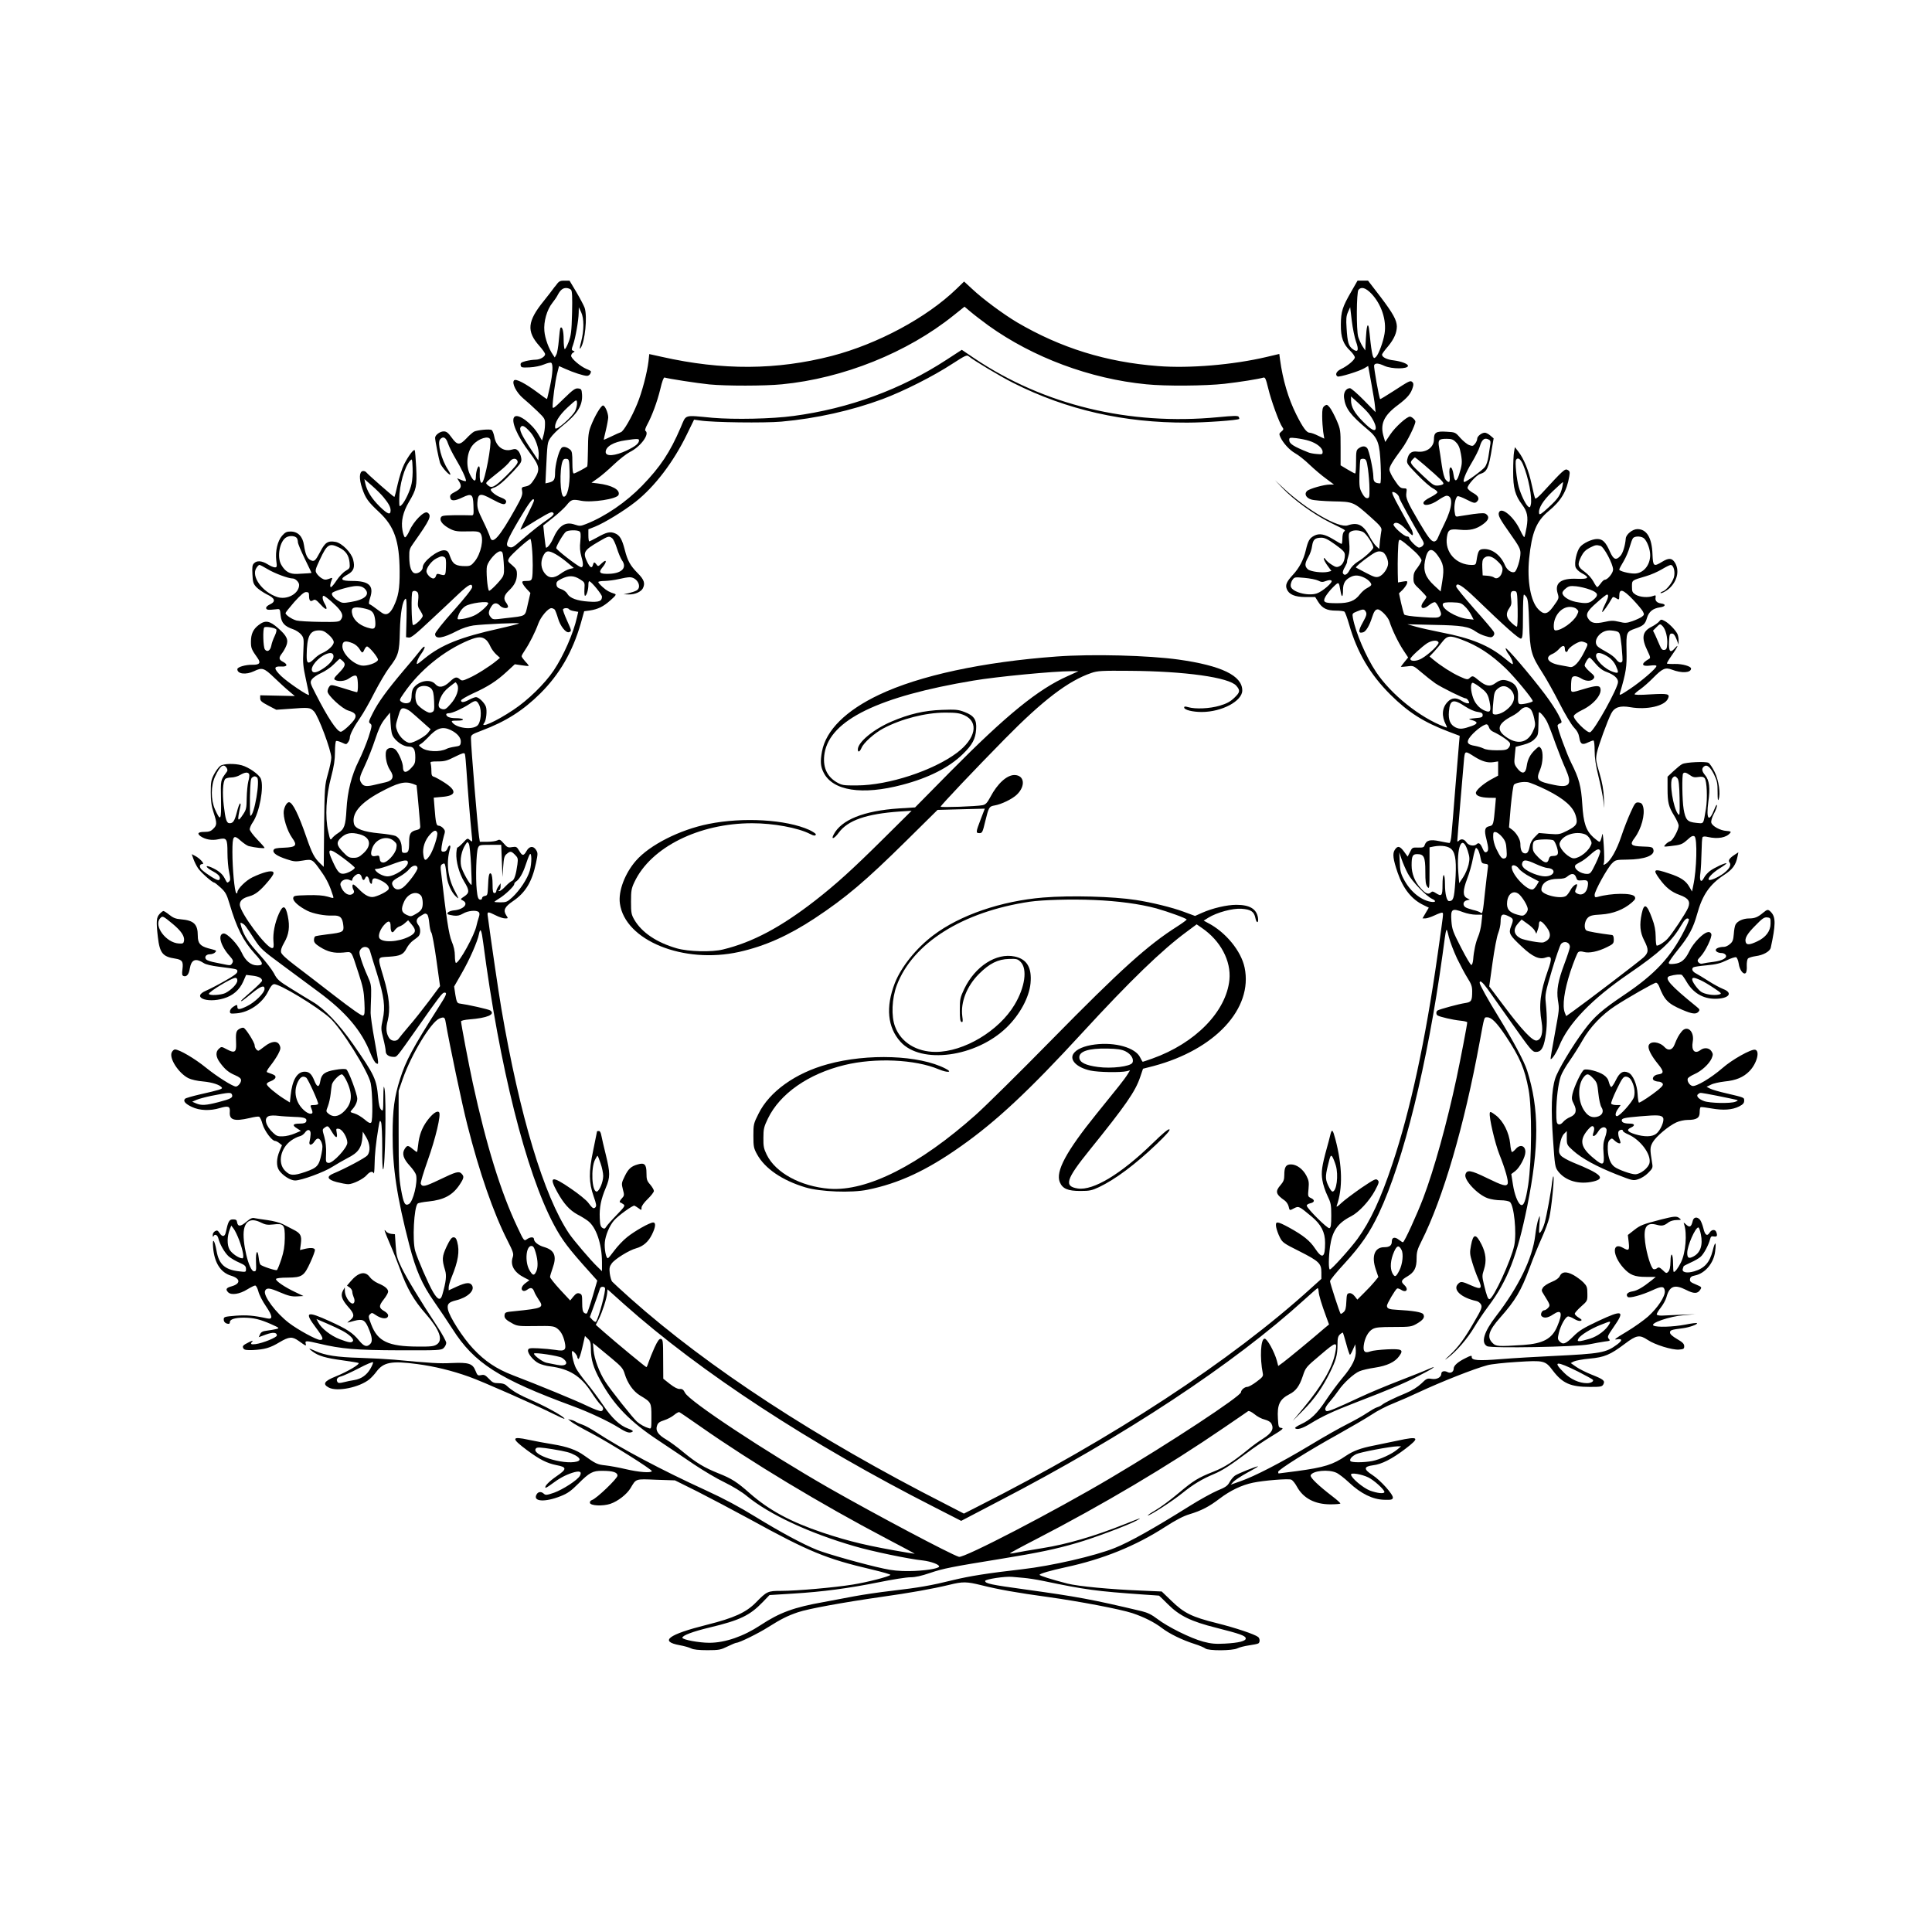 <svg version="1.0" xmlns="http://www.w3.org/2000/svg" width="1563pt" height="1563pt" viewBox="0 0 1563 1563" preserveAspectRatio="xMidYMid meet">
<g transform="translate(0,1563) scale(0.1,-0.1)" fill="#000000" stroke="none">
<path d="M4490 13313 c-19 -27 -60 -79 -91 -118 -133 -164 -141 -245 -35 -364
25 -28 46 -58 46 -66 0 -21 -41 -45 -78 -45 -18 0 -53 -5 -78 -11 -37 -10 -45
-15 -42 -33 3 -19 8 -21 73 -18 41 2 89 12 117 24 26 11 52 17 57 13 17 -10
13 -87 -10 -193 -12 -53 -22 -98 -24 -100 -1 -2 -36 22 -76 53 -100 74 -175
113 -190 98 -21 -21 18 -99 74 -146 28 -23 79 -69 114 -103 61 -59 63 -62 62
-110 0 -27 -6 -67 -13 -89 l-11 -39 -28 47 c-53 91 -162 172 -194 146 -34 -29
19 -155 123 -292 81 -108 86 -136 36 -214 -26 -41 -40 -52 -68 -58 -34 -6 -36
-8 -30 -39 5 -27 -3 -50 -52 -137 -132 -237 -191 -302 -208 -232 -4 15 -29 73
-56 128 -42 85 -48 107 -46 149 5 76 22 80 117 28 84 -45 106 -50 114 -28 7
17 -5 28 -49 45 -34 13 -74 46 -74 60 0 5 11 11 23 15 32 8 80 48 161 134 64
69 68 76 62 110 -3 20 -14 44 -24 55 -16 16 -25 17 -54 9 -66 -18 -125 26
-139 105 -5 26 -15 50 -21 54 -16 10 -116 0 -143 -13 -11 -6 -39 -30 -61 -54
-55 -58 -75 -57 -120 6 -29 40 -42 50 -65 50 -30 0 -69 -30 -69 -52 0 -22 30
-172 40 -203 11 -30 67 -95 82 -95 5 0 -3 17 -17 39 -53 80 -89 217 -65 246
24 29 48 18 64 -32 9 -27 38 -84 64 -128 45 -75 82 -154 82 -175 0 -5 -16 -2
-36 6 l-36 15 18 -29 c22 -38 14 -56 -36 -82 -32 -16 -41 -26 -38 -43 4 -32
34 -33 100 -1 73 35 85 26 88 -61 3 -84 3 -86 -22 -84 -13 1 -71 1 -130 1 -99
-2 -107 -4 -113 -23 -9 -26 23 -61 81 -90 35 -17 59 -20 135 -18 79 2 94 -1
106 -16 30 -42 4 -165 -47 -227 -27 -33 -37 -38 -74 -38 -77 0 -102 15 -123
73 -15 44 -22 52 -46 55 -53 6 -177 -90 -177 -137 0 -26 -34 -53 -62 -49 -30
4 -47 52 -47 134 -1 55 3 67 34 110 136 192 150 223 113 247 -26 17 -112 -70
-145 -146 -14 -32 -31 -56 -37 -54 -6 2 -15 28 -20 57 -13 73 4 147 52 229 61
102 66 127 59 279 -4 74 -9 137 -12 140 -9 10 -52 -48 -85 -113 -17 -33 -40
-106 -53 -163 -12 -56 -24 -102 -27 -102 -7 0 -212 180 -226 198 -6 8 -19 13
-30 11 -28 -6 -30 -63 -4 -140 27 -80 47 -108 137 -192 124 -116 164 -234 166
-477 1 -146 -10 -206 -49 -287 -29 -60 -60 -76 -97 -49 -72 54 -89 65 -98 68
-7 2 -5 21 6 54 31 96 -10 134 -145 134 -94 0 -105 15 -38 52 49 27 61 58 45
120 -14 57 -90 134 -142 144 -62 11 -85 -3 -125 -81 -40 -75 -48 -82 -80 -65
-26 14 -40 48 -51 120 -10 70 -49 110 -108 110 -32 0 -44 -6 -69 -34 -37 -43
-56 -124 -47 -201 7 -49 5 -55 -11 -55 -11 0 -37 11 -59 25 -47 29 -87 32
-110 8 -14 -13 -16 -31 -13 -89 3 -65 7 -77 33 -105 17 -17 55 -43 85 -58 66
-31 73 -58 23 -81 -19 -9 -32 -21 -30 -30 3 -15 16 -16 82 -9 30 4 30 3 35
-50 7 -61 32 -88 102 -112 21 -7 50 -26 63 -41 23 -28 24 -33 19 -136 -5 -92
-2 -124 20 -225 14 -65 26 -123 26 -128 0 -16 -173 101 -227 153 -60 59 -60
79 0 76 50 -4 59 15 18 37 -36 18 -38 33 -11 68 11 14 27 41 35 61 21 49 6 82
-65 144 -69 61 -104 67 -157 26 -45 -34 -63 -73 -63 -136 0 -52 5 -63 54 -132
28 -39 16 -55 -41 -54 -56 1 -123 -18 -123 -36 0 -39 70 -47 135 -16 66 32 81
27 164 -53 42 -40 96 -90 121 -110 l45 -38 -140 3 -140 3 0 -25 c0 -20 12 -30
65 -58 l65 -34 100 7 c169 13 172 12 205 -20 35 -36 140 -317 140 -374 0 -20
-12 -79 -27 -131 -26 -93 -27 -103 -31 -424 l-3 -329 -30 29 c-46 44 -65 80
-110 210 -64 186 -112 283 -141 284 -16 0 -36 -32 -42 -68 -8 -52 26 -162 67
-220 45 -62 33 -76 -67 -80 -60 -2 -78 -6 -83 -19 -9 -23 26 -48 105 -74 60
-20 73 -21 132 -11 77 13 78 12 151 -92 43 -60 69 -116 93 -193 7 -22 7 -22
-43 -7 -35 10 -85 14 -163 12 -107 -3 -113 -4 -116 -24 -3 -24 45 -67 114
-102 48 -24 141 -42 206 -39 59 3 78 -15 85 -77 7 -55 -1 -60 -130 -75 -48 -6
-92 -13 -97 -16 -6 -4 -10 -17 -10 -31 0 -18 12 -32 47 -54 64 -41 116 -53
191 -46 73 6 59 26 123 -169 36 -110 43 -146 47 -232 4 -87 2 -104 -11 -109
-11 -4 -89 51 -234 163 -120 93 -264 204 -320 246 -66 50 -105 86 -109 102 -4
17 3 41 25 79 39 67 47 129 29 216 -18 87 -39 92 -72 18 -33 -75 -49 -157 -44
-222 4 -46 2 -56 -11 -56 -46 0 -260 288 -261 351 0 33 24 54 77 68 50 14 88
44 155 124 37 45 46 62 38 72 -13 16 -81 -1 -167 -42 -53 -25 -123 -94 -123
-122 0 -9 -3 -11 -9 -6 -14 15 -31 200 -31 331 0 136 8 146 70 90 22 -19 50
-38 62 -41 53 -13 128 -21 128 -14 0 4 -27 35 -60 69 -33 34 -60 71 -60 81 0
11 11 37 25 57 54 78 92 286 65 352 -14 35 -97 93 -155 109 -59 16 -146 14
-173 -5 -12 -8 -35 -39 -50 -67 -24 -46 -27 -63 -27 -147 0 -71 6 -113 23
-164 28 -86 28 -101 -3 -131 -18 -19 -35 -25 -69 -25 -53 0 -65 -12 -34 -35
39 -27 92 -36 143 -25 69 15 75 7 75 -109 0 -53 6 -124 14 -159 11 -52 10 -64
-1 -74 -16 -13 -15 -13 -37 29 -18 35 -53 63 -109 87 -56 23 -42 -3 19 -35 32
-17 50 -34 52 -48 2 -14 -2 -21 -13 -21 -17 0 -93 48 -132 83 -23 21 -21 47 5
47 20 0 -21 46 -60 66 l-27 14 14 -40 c8 -22 24 -55 37 -74 23 -34 115 -116
131 -116 4 0 28 -19 52 -41 39 -36 49 -54 71 -128 59 -200 111 -302 204 -405
72 -79 75 -96 21 -96 -51 0 -95 36 -126 104 -32 69 -118 158 -147 154 -49 -7
-24 -100 49 -181 28 -32 32 -41 22 -58 -9 -17 -17 -20 -42 -15 -18 3 -60 12
-94 19 -34 6 -67 17 -74 24 -19 19 -3 43 29 43 16 0 35 7 42 15 14 16 18 14
-58 34 -63 18 -82 41 -82 101 0 94 -32 124 -138 133 -40 3 -62 12 -92 36 -21
17 -43 31 -48 31 -5 0 -19 -11 -31 -24 -26 -28 -29 -58 -14 -187 15 -129 39
-159 140 -174 57 -9 67 -24 59 -85 -5 -40 -4 -52 9 -56 24 -9 43 13 50 59 13
76 47 89 116 44 13 -9 65 -21 114 -27 160 -21 155 -19 155 -40 0 -14 -29 -35
-102 -76 -56 -32 -124 -67 -150 -78 -121 -51 1 -105 142 -63 74 22 127 68 157
135 l24 55 51 -6 c51 -6 78 -20 78 -41 0 -6 -38 -44 -85 -85 -47 -41 -85 -75
-85 -77 0 -9 13 0 82 56 77 63 108 74 108 40 0 -33 -79 -110 -144 -141 -60
-29 -76 -29 -76 -3 0 18 -5 18 -35 -2 -14 -9 -25 -25 -25 -36 0 -19 5 -20 53
-16 103 8 210 83 256 177 18 38 33 57 47 59 41 6 348 -180 451 -272 93 -83
314 -436 332 -530 15 -74 18 -303 4 -317 -9 -9 -23 -2 -54 25 -24 20 -60 42
-81 48 -38 11 -38 11 -19 32 26 29 41 61 41 88 0 37 -71 228 -89 237 -9 5 -47
4 -89 -4 -85 -14 -112 -35 -121 -91 -8 -52 -25 -53 -46 -2 -23 59 -43 78 -80
78 -61 0 -101 -66 -114 -192 l-6 -57 -51 32 c-64 41 -132 98 -136 115 -2 8 12
19 32 25 19 7 36 20 38 29 3 17 -3 21 -66 43 -9 3 -1 20 25 53 21 26 49 68 63
94 20 39 22 50 12 72 -17 39 -65 35 -121 -9 -24 -19 -47 -35 -50 -35 -14 0
-31 24 -31 43 0 23 -70 134 -89 142 -8 3 -24 -2 -37 -10 -25 -16 -28 -31 -24
-122 2 -66 -13 -75 -75 -42 -43 23 -44 23 -64 5 -29 -26 -26 -66 8 -112 41
-56 70 -80 124 -103 33 -14 47 -26 47 -40 0 -21 -25 -51 -42 -51 -25 0 -152
80 -241 152 -92 75 -217 148 -252 148 -8 0 -20 -11 -26 -24 -22 -48 55 -167
134 -208 24 -12 72 -23 121 -27 75 -7 137 -28 151 -50 6 -11 -20 -19 -179 -55
-60 -14 -113 -29 -119 -35 -18 -18 2 -41 55 -66 63 -30 148 -33 227 -9 68 20
83 14 80 -30 -6 -67 35 -80 160 -51 36 9 70 14 77 11 7 -3 20 -30 28 -61 17
-56 76 -135 101 -135 7 0 23 -8 35 -18 l21 -17 -20 -48 c-25 -59 -27 -119 -4
-154 28 -42 92 -83 130 -83 51 0 237 68 304 112 33 21 86 51 118 68 90 45 117
84 123 175 l3 40 28 -46 c31 -53 35 -113 9 -146 -15 -19 -177 -106 -276 -147
-58 -24 -48 -49 28 -69 35 -9 77 -17 93 -17 38 0 123 42 150 74 24 28 48 34
56 14 3 -7 6 23 7 67 1 82 10 175 31 300 10 62 13 67 22 45 5 -14 9 -105 9
-202 -1 -98 2 -178 7 -178 17 0 27 563 12 650 -7 36 -9 21 -10 -70 -1 -108 -2
-113 -18 -97 -12 12 -19 42 -24 96 -13 151 -27 181 -203 434 -114 163 -231
286 -326 342 -36 21 -114 69 -175 107 -100 62 -113 73 -139 124 -16 30 -67 96
-113 147 -93 102 -128 155 -149 222 -13 44 -12 45 6 35 21 -11 26 -18 101
-133 47 -72 65 -88 217 -200 91 -67 226 -167 301 -223 219 -162 346 -312 417
-493 16 -40 36 -77 46 -82 24 -13 24 -17 -13 191 -18 96 -31 193 -31 215 0 22
2 83 4 135 2 89 0 100 -30 167 -18 39 -41 99 -51 132 -17 53 -17 62 -4 81 21
30 65 24 75 -10 4 -14 29 -97 57 -185 59 -191 69 -270 47 -373 -15 -70 -15
-78 4 -152 11 -43 20 -90 20 -104 0 -28 25 -46 64 -46 28 0 20 -10 196 240
175 250 199 280 215 280 24 0 18 -17 -47 -118 -213 -336 -265 -433 -312 -581
-46 -144 -60 -249 -60 -451 -1 -267 35 -505 134 -888 55 -212 104 -322 203
-464 45 -64 111 -163 147 -219 176 -277 377 -405 975 -625 128 -47 290 -123
371 -174 63 -40 88 -47 111 -32 8 5 -6 14 -36 25 -67 24 -132 85 -203 191 -34
50 -92 129 -130 175 -38 46 -78 101 -89 123 -21 41 -41 138 -29 138 11 0 40
-35 40 -48 0 -6 4 -13 9 -16 5 -3 19 37 31 90 l22 96 24 -23 c20 -19 24 -32
24 -83 0 -84 20 -151 75 -251 109 -201 240 -336 474 -490 86 -57 215 -144 287
-193 72 -48 182 -114 245 -144 66 -32 143 -79 182 -112 181 -148 501 -298 870
-405 139 -41 441 -104 552 -115 67 -8 137 -34 132 -50 -6 -17 -126 -35 -242
-36 -77 -1 -140 5 -206 20 -155 33 -452 117 -536 150 -118 47 -297 144 -503
270 -125 77 -253 146 -395 211 -363 166 -690 340 -893 473 -38 25 -88 53 -112
61 -24 8 -48 19 -54 24 -6 4 -22 11 -36 14 l-25 6 27 -22 c15 -12 87 -53 160
-91 149 -78 498 -297 491 -308 -9 -16 -110 -7 -208 16 -55 13 -130 27 -167 31
-66 7 -79 13 -171 79 -63 46 -139 73 -256 92 -53 8 -140 25 -194 36 -141 31
-144 13 -15 -83 104 -77 161 -106 240 -122 85 -16 85 -32 1 -89 -62 -43 -101
-83 -90 -94 2 -2 24 11 48 29 63 47 108 72 168 92 59 19 81 11 62 -24 -18 -34
-137 -111 -209 -137 -58 -20 -69 -21 -83 -8 -22 20 -46 17 -59 -7 -31 -57 67
-64 195 -13 56 22 84 42 143 101 91 91 117 105 195 104 85 0 122 -12 122 -39
0 -23 -170 -186 -206 -197 -12 -4 -19 -14 -17 -23 4 -24 105 -28 165 -8 62 21
133 77 163 126 47 79 37 76 208 69 l152 -5 183 -91 c100 -51 290 -151 422
-223 478 -263 620 -321 983 -406 89 -21 159 -41 155 -45 -16 -15 -182 -58
-304 -78 -148 -24 -451 -51 -581 -51 -107 0 -115 -4 -203 -94 -80 -81 -176
-125 -395 -180 -315 -79 -390 -135 -220 -166 35 -6 76 -18 92 -26 18 -9 60
-14 130 -14 94 0 108 3 163 30 33 16 66 30 72 30 23 0 178 76 258 127 105 66
155 91 240 120 81 28 368 80 674 124 229 32 414 65 551 98 109 27 140 26 258
-3 140 -35 286 -61 542 -96 252 -35 582 -98 680 -130 95 -32 177 -73 240 -121
62 -47 162 -96 265 -129 39 -12 77 -29 86 -36 23 -20 220 -19 259 1 16 8 58
19 94 24 36 5 70 12 76 16 14 9 13 40 -2 52 -28 22 -183 74 -335 112 -201 50
-264 81 -366 180 l-79 76 -161 7 c-256 10 -515 35 -602 57 -135 35 -225 64
-225 71 0 9 90 35 210 61 303 65 569 173 808 328 84 54 145 86 195 101 96 29
158 61 243 126 87 66 179 110 270 129 92 19 284 34 309 25 12 -4 33 -31 48
-59 51 -92 144 -141 270 -141 41 0 76 3 80 6 3 3 -25 29 -62 57 -116 89 -184
154 -178 172 15 37 143 50 207 21 19 -8 67 -45 105 -81 95 -89 191 -136 283
-138 57 -2 67 1 70 16 5 25 -100 142 -165 184 -73 47 -72 69 4 79 70 8 154 51
262 133 121 92 110 104 -60 67 -63 -13 -152 -32 -198 -41 -103 -20 -164 -43
-222 -82 -105 -72 -176 -94 -397 -124 -79 -10 -146 -19 -148 -19 -2 0 -4 6 -4
13 0 17 250 174 480 301 107 60 231 132 275 161 44 30 125 72 180 93 55 22
148 63 207 91 171 80 445 189 552 217 28 8 135 20 237 26 220 14 230 12 292
-71 79 -103 143 -131 301 -131 87 0 96 2 107 21 15 29 2 40 -94 78 -43 17 -99
45 -124 62 l-46 32 25 13 c14 7 72 18 128 23 120 11 167 31 285 120 94 71 119
75 185 31 58 -39 197 -82 252 -78 38 3 43 6 43 27 0 19 -12 32 -57 58 -38 22
-58 40 -58 53 0 19 10 23 105 35 54 7 122 32 113 41 -3 3 -46 -2 -94 -12 -101
-19 -230 -23 -257 -8 -33 19 130 75 243 84 l95 8 -115 -4 c-63 -3 -133 -6
-154 -7 -22 -1 -41 3 -43 9 -2 6 12 30 32 55 19 24 40 62 46 84 25 92 66 107
159 60 62 -32 93 -32 113 -1 16 23 15 24 -34 45 -42 17 -50 24 -47 43 2 17 12
24 42 30 80 17 150 100 161 193 11 84 0 87 -20 6 -23 -93 -66 -142 -149 -166
-61 -18 -103 -8 -92 22 3 8 6 17 6 19 0 2 26 16 57 30 32 14 68 35 81 47 27
24 65 97 76 141 6 23 11 27 31 23 26 -4 31 6 19 37 -9 22 -37 20 -52 -4 -21
-35 -39 -23 -52 33 -7 28 -19 60 -28 70 -23 26 -51 21 -58 -10 -12 -49 -24
-56 -52 -31 -22 20 -24 21 -18 4 26 -74 13 -233 -26 -310 -21 -42 -46 -76 -57
-76 -4 0 -6 29 -6 64 0 89 -20 106 -21 19 -1 -45 -7 -70 -18 -81 -14 -15 -18
-14 -45 13 -25 23 -33 26 -46 15 -8 -7 -21 -10 -29 -7 -19 8 -55 122 -67 217
-16 125 11 165 96 141 40 -11 58 -7 94 21 14 10 41 18 65 18 39 1 40 1 21 16
-22 17 -41 15 -145 -11 -151 -39 -170 -47 -220 -86 l-51 -40 7 -60 c7 -65 1
-71 -46 -44 -90 52 -88 -61 4 -163 52 -57 90 -72 183 -72 l78 0 -34 -28 c-70
-56 -116 -83 -154 -89 -40 -6 -58 -26 -39 -45 13 -13 115 15 200 54 75 35 96
34 100 -7 4 -42 -57 -135 -136 -206 -34 -30 -112 -86 -174 -123 -94 -56 -107
-67 -76 -61 44 7 44 -9 0 -42 -91 -67 -129 -74 -522 -93 -129 -6 -316 -17
-416 -25 -186 -15 -240 -11 -238 18 1 13 -7 12 -50 -10 -62 -30 -96 -61 -96
-84 0 -28 -25 -42 -50 -29 -25 13 -50 7 -50 -13 0 -29 -37 -49 -78 -42 -36 6
-42 3 -84 -38 -31 -29 -73 -55 -124 -77 -95 -39 -174 -78 -194 -95 -8 -7 -26
-16 -40 -20 -14 -4 -50 -25 -80 -45 -30 -21 -102 -61 -159 -90 -58 -29 -195
-106 -305 -173 -233 -140 -448 -251 -561 -290 l-79 -28 22 24 c13 13 63 46
112 73 49 26 88 49 87 51 -6 5 -163 -58 -187 -75 -14 -10 -34 -35 -44 -54 -16
-29 -34 -41 -98 -67 -42 -18 -144 -74 -225 -125 -294 -184 -485 -291 -605
-339 -159 -64 -511 -145 -748 -172 -279 -32 -426 -55 -565 -89 -174 -43 -272
-60 -495 -86 -96 -11 -231 -31 -300 -44 -69 -13 -181 -34 -250 -47 -237 -42
-352 -84 -507 -186 -139 -92 -288 -143 -415 -143 -83 0 -218 25 -218 41 0 18
84 50 222 83 243 58 324 97 428 205 l55 57 192 12 c242 15 445 42 694 92 107
22 222 40 254 40 40 0 89 11 159 35 106 36 177 50 579 115 295 48 439 78 606
127 134 38 421 146 486 182 50 28 35 23 -93 -28 -248 -99 -471 -164 -667 -195
-94 -15 -192 -32 -242 -42 -13 -2 -23 -2 -23 0 0 2 93 53 208 112 542 280
1071 594 1522 903 102 70 191 130 197 135 8 4 28 -6 52 -25 21 -18 58 -38 82
-43 29 -8 47 -19 55 -34 21 -42 3 -74 -66 -119 -36 -22 -92 -63 -124 -90 -125
-101 -188 -142 -278 -178 -126 -50 -161 -71 -286 -176 -59 -50 -141 -111 -182
-135 -41 -24 -70 -44 -64 -44 19 0 200 117 279 181 88 71 158 113 255 154 69
29 132 70 270 173 48 37 136 96 195 132 88 53 103 66 82 68 -23 3 -25 7 -29
75 -7 113 14 157 93 198 52 26 81 65 108 146 23 70 25 73 143 172 131 112 139
113 119 13 -23 -117 -107 -262 -256 -442 l-87 -105 84 85 c92 93 155 183 216
305 50 101 62 143 62 226 0 53 4 69 20 84 11 10 22 16 24 14 1 -2 14 -43 27
-91 13 -49 26 -88 30 -88 3 0 14 19 24 43 l19 42 4 -49 c4 -63 -27 -128 -111
-227 -34 -41 -93 -120 -130 -176 -73 -110 -123 -158 -205 -196 -28 -13 -49
-27 -45 -31 15 -15 57 -3 118 34 103 63 188 103 375 175 273 105 387 153 500
211 121 61 173 97 85 58 -33 -15 -139 -57 -235 -94 -96 -37 -238 -96 -315
-132 -194 -91 -264 -120 -275 -113 -18 11 -10 32 28 76 21 24 52 64 69 89 41
61 125 138 171 157 20 9 77 22 125 29 98 15 162 45 196 93 38 52 23 60 -97 55
-59 -3 -119 -10 -134 -16 -46 -17 -61 -4 -56 45 7 61 36 115 72 135 25 14 58
17 171 17 131 0 143 2 184 25 54 31 70 53 55 78 -11 17 -83 29 -215 36 -62 3
-79 10 -79 33 0 16 67 130 82 139 5 3 20 -2 34 -11 42 -27 62 6 24 40 -30 27
-25 40 25 69 57 34 75 69 75 146 0 51 6 73 40 140 174 346 346 934 470 1610
40 215 35 200 62 200 34 0 76 -43 145 -145 119 -179 157 -268 189 -440 28
-149 26 -574 -3 -769 -21 -135 -37 -177 -62 -162 -23 15 -50 85 -62 165 l-13
83 33 25 c36 29 81 113 81 154 0 51 -43 65 -78 24 -12 -14 -26 -25 -30 -25 -5
0 -12 30 -15 68 -9 90 -56 184 -117 230 -37 28 -46 32 -48 18 -7 -35 42 -246
78 -336 47 -117 74 -214 67 -235 -10 -26 -41 -17 -170 46 -129 63 -160 68
-172 28 -14 -44 99 -165 182 -193 26 -9 72 -16 103 -16 31 0 64 -6 74 -13 34
-25 57 -250 36 -352 -24 -117 -170 -435 -201 -435 -12 0 -22 26 -44 117 -16
67 -16 74 0 123 22 68 16 131 -20 203 -46 90 -67 88 -85 -8 -11 -58 -10 -71
10 -137 12 -40 33 -99 47 -130 38 -85 29 -94 -53 -58 -76 34 -87 36 -108 14
-47 -46 23 -112 147 -139 16 -3 32 -16 39 -30 9 -21 3 -38 -57 -140 -78 -136
-127 -202 -198 -269 -45 -42 -46 -44 -11 -18 69 53 156 154 209 243 27 46 79
123 115 171 154 204 234 409 315 810 98 486 97 789 -1 1098 -24 75 -112 239
-235 440 -81 131 -149 254 -149 269 0 25 23 7 65 -51 24 -35 108 -153 186
-263 164 -232 175 -245 205 -245 40 0 60 30 75 115 15 83 16 161 4 282 -7 68
-4 81 50 265 32 106 65 201 73 211 26 30 72 15 72 -24 0 -10 -20 -72 -45 -138
-51 -136 -64 -211 -52 -291 12 -77 13 -65 -26 -280 -20 -107 -35 -196 -33
-197 8 -9 47 50 69 104 75 185 264 381 567 588 243 166 343 258 416 382 34 58
51 73 67 57 3 -4 -12 -43 -35 -87 -110 -219 -238 -357 -488 -525 -180 -121
-242 -175 -324 -285 -94 -125 -215 -327 -235 -393 -30 -94 -35 -248 -17 -497
14 -208 16 -220 41 -253 59 -77 169 -109 285 -82 102 25 63 62 -165 154 -45
19 -88 43 -99 57 -17 23 -17 32 -7 88 7 42 19 71 33 86 l23 23 0 -56 c0 -55 1
-57 52 -103 70 -63 189 -128 351 -192 128 -50 134 -52 174 -39 24 7 60 29 81
51 35 35 39 42 33 76 -19 119 -19 130 4 172 27 47 128 132 191 161 24 11 65
20 91 20 73 0 98 16 98 61 0 21 3 40 8 42 4 3 43 -2 87 -10 96 -17 168 -12
224 16 31 16 41 27 41 46 0 27 5 25 -143 60 -59 13 -120 31 -134 39 l-27 14
35 17 c18 10 68 21 111 26 93 9 152 34 201 84 60 62 87 165 45 173 -32 6 -186
-80 -263 -148 -92 -80 -216 -154 -245 -145 -24 7 -44 41 -36 60 2 7 26 23 53
35 58 25 120 83 140 128 12 30 12 37 -2 58 -18 28 -59 32 -89 9 -46 -35 -75
-3 -62 68 15 83 -45 138 -90 82 -25 -31 -36 -52 -58 -107 -17 -44 -51 -51 -80
-19 -41 45 -118 52 -129 12 -7 -27 23 -84 77 -150 48 -59 48 -77 -1 -83 -34
-4 -54 -35 -33 -48 8 -5 25 -10 36 -10 12 0 27 -6 33 -14 9 -11 2 -22 -36 -54
-49 -40 -141 -102 -154 -102 -4 0 -9 30 -11 68 -4 78 -38 158 -74 174 -43 20
-72 2 -102 -60 -15 -31 -32 -56 -37 -55 -6 0 -14 18 -19 37 -6 26 -19 44 -44
61 -40 27 -131 51 -157 41 -19 -7 -80 -134 -94 -196 -8 -35 -6 -49 11 -81 27
-53 18 -86 -30 -106 -20 -8 -46 -26 -57 -40 -14 -16 -26 -22 -38 -18 -14 6
-17 21 -17 99 1 111 15 225 36 289 9 26 41 82 71 124 30 43 78 118 106 168 59
104 155 206 262 276 99 65 316 189 332 189 7 0 18 -12 24 -27 44 -114 72 -142
188 -192 82 -35 112 -38 132 -15 12 14 9 20 -16 40 -216 175 -267 233 -217
248 40 12 88 16 98 9 6 -5 23 -29 38 -55 52 -90 133 -138 231 -138 111 0 149
47 65 79 -25 10 -77 38 -116 63 -39 25 -85 53 -102 62 -32 16 -41 39 -22 51 6
4 54 11 108 16 76 7 111 16 160 40 35 17 69 28 77 25 7 -2 17 -26 21 -52 7
-52 39 -93 57 -75 6 6 10 32 8 57 -1 25 3 51 9 59 6 7 34 16 63 20 62 8 115
38 122 68 40 184 41 246 4 286 -25 27 -31 26 -66 -3 -43 -36 -68 -46 -113 -46
-47 0 -95 -21 -110 -50 -6 -10 -12 -45 -14 -77 -4 -47 -9 -62 -31 -80 -14 -13
-36 -23 -48 -23 -37 0 -67 -12 -67 -25 0 -14 22 -25 50 -25 9 0 23 -6 29 -13
19 -24 -21 -48 -96 -58 -37 -4 -77 -11 -89 -14 -13 -4 -25 0 -34 10 -11 14 -9
20 18 48 38 40 95 158 86 181 -12 30 -49 17 -101 -35 -29 -28 -63 -74 -76
-103 -34 -70 -66 -97 -121 -103 -35 -4 -46 -2 -46 8 0 8 34 56 75 107 88 108
124 177 154 286 43 156 101 241 220 319 67 43 94 81 107 147 l7 35 -29 -19
c-42 -27 -56 -47 -43 -62 17 -21 1 -52 -47 -89 -45 -33 -110 -62 -120 -52 -12
12 31 57 87 92 33 20 58 39 56 41 -7 7 -100 -36 -134 -62 -18 -14 -40 -38 -48
-55 -24 -46 -39 -26 -29 40 4 31 8 106 9 166 1 61 4 115 8 122 5 7 19 8 44 2
79 -18 149 -6 180 33 9 10 3 14 -30 16 -51 3 -116 39 -123 67 -3 13 5 41 20
70 14 26 26 57 26 69 -1 12 -9 0 -20 -28 -45 -115 -69 -86 -50 58 16 110 8
175 -26 215 -27 33 -30 53 -10 70 24 20 52 -3 83 -66 24 -50 28 -70 28 -140 0
-56 2 -76 8 -60 17 45 2 153 -32 222 -18 36 -40 69 -50 74 -23 13 -184 5 -212
-10 -13 -6 -44 -32 -71 -57 l-48 -45 0 -96 c0 -114 8 -146 55 -222 19 -31 35
-67 35 -78 0 -33 -47 -119 -68 -126 -11 -3 -28 -15 -38 -26 -18 -20 -18 -20
36 -14 89 10 98 14 141 52 31 29 44 35 57 27 24 -16 18 -270 -10 -397 l-10
-49 -22 38 c-28 49 -69 77 -164 108 -124 42 -135 35 -77 -44 51 -70 96 -106
163 -130 72 -26 89 -53 68 -104 -17 -42 -129 -211 -165 -249 -25 -28 -71 -57
-88 -57 -5 0 -9 33 -9 73 -1 52 -8 92 -29 147 -43 118 -65 128 -84 39 -19 -89
-14 -150 19 -215 39 -76 38 -99 -4 -139 -32 -30 -463 -359 -574 -438 l-52 -37
-11 27 c-22 56 -5 179 45 333 27 80 55 150 63 157 10 8 24 8 46 2 41 -12 115
3 187 39 51 25 55 30 55 62 0 23 -5 35 -15 36 -103 13 -197 29 -207 37 -22 16
-15 75 10 101 19 19 37 24 110 28 96 6 182 40 247 96 29 26 33 33 24 49 -19
31 -189 29 -301 -3 -19 -5 -23 -2 -23 17 0 31 102 216 140 254 29 29 34 30
123 31 142 1 228 34 212 82 -5 19 -15 22 -88 24 -95 3 -105 15 -63 70 54 72
86 190 68 253 -6 22 -15 31 -35 33 -26 3 -31 -3 -66 -80 -21 -46 -55 -132 -75
-193 -37 -111 -87 -199 -126 -223 -20 -12 -21 -12 -15 8 4 12 3 74 -1 138 -7
104 -9 112 -16 75 -5 -24 -13 -43 -19 -43 -5 0 -26 16 -48 35 -61 55 -82 117
-91 270 -9 145 -26 208 -90 335 -35 69 -110 275 -110 300 0 6 9 14 20 18 18 7
18 10 -14 72 -18 35 -67 110 -109 165 -116 154 -317 389 -317 370 0 -9 11 -31
24 -48 14 -18 28 -45 32 -61 7 -29 4 -27 -67 31 -127 103 -269 161 -509 207
-74 15 -166 35 -205 46 l-70 20 215 -5 c227 -4 281 -13 340 -55 17 -12 52 -29
78 -36 40 -12 48 -12 61 0 10 11 12 21 5 35 -5 10 -75 94 -157 185 -81 92
-147 173 -147 181 0 39 48 10 154 -92 239 -231 356 -335 371 -329 12 4 15 35
15 181 0 96 3 175 8 175 4 0 14 -10 22 -22 11 -17 16 -71 20 -213 7 -223 16
-255 108 -398 33 -51 94 -161 137 -245 43 -85 95 -172 116 -195 28 -29 40 -53
45 -84 8 -53 24 -62 70 -39 19 9 39 16 44 16 6 0 10 -36 10 -83 0 -60 9 -118
31 -208 17 -68 35 -158 40 -199 8 -74 8 -74 4 21 -3 70 -13 127 -36 205 -30
100 -31 112 -21 164 12 57 86 260 116 318 26 51 72 66 155 51 133 -23 277 9
304 69 18 39 1 43 -141 35 -88 -6 -131 -5 -129 2 2 5 23 24 47 40 24 17 71 58
104 92 75 76 98 86 151 66 80 -31 155 -26 155 9 0 18 -69 38 -130 37 -34 -1
-63 1 -65 3 -3 2 15 33 40 68 49 69 60 98 21 53 -35 -39 -48 -22 -44 58 3 56
5 64 23 64 14 0 24 -13 37 -45 l17 -45 0 33 c1 18 -4 43 -10 55 -17 33 -70 87
-103 104 -27 14 -30 14 -45 -5 -9 -11 -35 -29 -58 -41 -79 -39 -87 -91 -34
-199 22 -46 24 -55 11 -62 -68 -39 -63 -64 11 -54 31 4 49 3 49 -4 0 -18 -119
-121 -213 -184 -78 -52 -89 -57 -83 -37 51 173 57 215 54 345 -3 150 -1 154
70 179 65 22 81 36 95 85 15 52 49 79 106 87 45 6 51 26 10 31 -35 5 -51 22
-46 48 3 20 1 21 -20 13 -40 -15 -106 -10 -140 10 -28 18 -31 25 -31 66 0 52
-3 50 113 84 39 11 96 36 129 56 32 19 64 35 71 35 24 0 39 -57 26 -101 -13
-44 -62 -105 -92 -114 -11 -4 -18 -9 -16 -12 8 -7 60 23 83 49 56 60 69 138
34 196 -24 39 -50 41 -105 7 -68 -41 -73 -37 -77 63 -5 133 -47 202 -122 202
-39 0 -91 -42 -94 -75 -5 -61 -24 -121 -44 -142 -35 -38 -55 -30 -84 34 -34
78 -59 103 -103 103 -43 0 -115 -34 -140 -66 -27 -35 -47 -128 -35 -162 6 -16
26 -35 49 -48 69 -36 58 -50 -37 -46 -129 6 -182 -33 -158 -115 13 -44 14 -42
-39 -115 -43 -59 -73 -63 -118 -15 -61 64 -90 229 -73 407 22 214 58 303 158
386 101 83 147 161 167 281 6 35 4 43 -14 52 -21 12 -36 -2 -206 -187 -27 -29
-51 -49 -55 -45 -4 4 -17 55 -29 113 -24 112 -62 207 -108 267 l-28 36 -7 -39
c-4 -21 -7 -93 -7 -159 -1 -132 16 -193 73 -268 41 -54 50 -97 36 -180 -7 -40
-15 -76 -18 -81 -3 -5 -17 19 -33 52 -49 109 -153 197 -173 147 -9 -24 6 -52
93 -175 68 -96 81 -120 81 -154 0 -50 -30 -147 -48 -153 -24 -10 -61 16 -77
54 -36 86 -110 139 -181 131 -30 -3 -38 -17 -49 -90 -5 -35 -9 -38 -38 -38
-128 0 -221 104 -202 226 9 60 22 67 103 59 83 -8 134 4 190 45 44 32 53 59
26 80 -12 11 -32 11 -104 2 -48 -7 -101 -15 -117 -18 -29 -6 -30 -4 -36 39 -6
46 6 112 24 123 5 3 38 -9 73 -27 55 -28 66 -31 80 -20 28 23 19 48 -26 73
-24 13 -44 31 -46 40 -4 21 71 105 101 114 57 17 70 46 97 213 l13 75 -27 23
c-15 13 -35 23 -44 23 -26 0 -62 -29 -62 -49 0 -11 -8 -29 -18 -41 -15 -19
-21 -20 -47 -10 -17 6 -48 32 -71 57 -41 47 -42 47 -114 51 -83 5 -100 -6
-100 -63 0 -63 -62 -108 -136 -98 -46 6 -70 -14 -80 -65 -6 -29 0 -38 82 -122
49 -51 106 -101 127 -111 21 -11 37 -25 35 -32 -2 -7 -28 -25 -58 -40 -34 -17
-55 -34 -55 -45 0 -29 61 -18 119 22 29 20 59 36 68 36 55 0 49 -92 -15 -222
-25 -51 -50 -105 -56 -120 -6 -17 -18 -28 -30 -28 -23 0 -49 35 -123 160 -93
158 -108 193 -101 234 5 34 4 36 -23 36 -24 1 -36 11 -71 64 -24 34 -43 74
-43 87 0 26 21 61 104 174 41 56 106 188 106 215 0 13 -30 40 -44 40 -26 0
-118 -83 -159 -144 l-41 -61 -12 40 c-32 103 -1 173 115 259 78 59 105 91 121
146 6 21 4 32 -5 40 -17 14 -22 11 -158 -77 -55 -35 -100 -63 -102 -61 -9 9
-53 260 -49 273 8 20 33 19 85 -5 59 -26 189 -26 189 1 0 16 -54 36 -115 44
-56 6 -95 26 -95 47 0 5 22 36 50 68 48 58 70 110 70 160 -1 51 -31 105 -130
236 l-103 134 -42 0 -43 0 -51 -89 c-71 -123 -83 -160 -84 -266 -1 -105 19
-159 77 -214 20 -19 36 -43 36 -52 0 -20 -58 -69 -113 -95 -36 -17 -49 -45
-27 -59 13 -8 176 42 216 66 l32 19 25 -137 c14 -76 28 -160 30 -187 l5 -50
-95 97 c-52 53 -103 97 -112 97 -33 0 -54 -36 -48 -79 11 -86 51 -138 194
-258 80 -66 95 -110 102 -286 4 -95 2 -147 -4 -147 -42 1 -55 13 -55 54 -1 56
-34 212 -50 231 -16 19 -40 19 -68 -1 -20 -14 -22 -23 -22 -110 0 -52 -3 -94
-7 -94 -5 0 -33 15 -63 33 l-55 33 0 145 c0 140 -1 146 -32 219 -18 41 -43 88
-55 103 -21 25 -25 27 -43 14 -16 -12 -19 -27 -19 -83 0 -38 4 -95 8 -126 l9
-56 -49 23 c-27 14 -59 25 -70 25 -24 0 -54 41 -107 146 -65 129 -110 282
-132 445 l-6 46 -102 -24 c-270 -64 -627 -94 -879 -74 -420 32 -788 147 -1141
354 -112 67 -276 188 -363 270 l-65 60 -62 -60 c-240 -232 -636 -445 -1008
-542 -446 -115 -886 -118 -1377 -7 l-100 22 -6 -57 c-11 -93 -53 -254 -92
-347 -45 -109 -110 -222 -132 -228 -9 -3 -44 -18 -76 -34 -33 -16 -61 -28 -62
-27 -1 1 7 36 17 77 10 41 18 88 19 103 0 37 -26 97 -42 97 -17 0 -68 -87 -98
-165 -20 -51 -23 -80 -24 -192 -1 -72 -3 -133 -6 -136 -15 -13 -98 -57 -108
-57 -8 0 -12 28 -12 88 0 72 -3 92 -17 104 -28 24 -59 30 -72 14 -22 -26 -51
-139 -51 -197 0 -60 -8 -72 -51 -83 l-27 -6 4 88 c12 246 11 242 38 282 14 21
56 63 93 93 124 98 168 169 161 258 -3 40 -6 44 -31 47 -24 3 -42 -10 -118
-84 -77 -76 -89 -84 -89 -63 0 51 21 205 36 265 l16 63 52 -23 c64 -29 148
-56 174 -56 17 0 32 17 32 36 0 3 -16 12 -37 20 -49 21 -123 84 -123 106 0 9
7 21 16 26 15 8 15 10 0 15 -14 6 -14 10 0 49 19 54 44 196 45 257 l1 46 19
-40 c24 -51 24 -147 0 -239 -13 -48 -14 -64 -5 -52 36 50 57 256 33 327 -7 19
-37 76 -67 127 l-55 92 -42 0 c-38 0 -44 -4 -75 -47z m130 -28 c9 -11 11 -60
8 -187 -4 -151 -8 -181 -28 -235 -13 -34 -27 -60 -32 -57 -4 3 -8 38 -8 77 0
69 -11 109 -26 95 -3 -4 -9 -49 -13 -100 -4 -51 -13 -104 -20 -116 l-13 -24
-14 21 c-34 48 -65 133 -70 193 -7 75 20 172 65 228 15 19 34 46 41 60 22 43
42 60 70 60 15 0 33 -7 40 -15z m6474 -30 c82 -86 125 -216 107 -325 -11 -67
-47 -164 -68 -186 -15 -14 -17 -14 -25 1 -5 9 -14 60 -20 113 -5 53 -12 108
-14 121 -9 45 -19 9 -24 -87 l-5 -97 -23 35 c-12 19 -27 53 -34 75 -16 55 -14
361 2 380 23 28 58 17 104 -30z m-3097 -259 c360 -258 823 -431 1277 -475 155
-16 478 -13 631 4 125 14 279 39 315 50 15 5 21 -9 40 -87 23 -97 90 -281 114
-313 12 -16 11 -21 -7 -36 -19 -15 -20 -20 -9 -45 23 -49 73 -104 120 -131 26
-14 79 -56 117 -93 39 -37 99 -88 134 -113 l63 -47 -34 0 c-46 0 -167 -34
-185 -53 -23 -23 -7 -55 35 -68 20 -7 99 -13 175 -15 165 -3 167 -4 302 -124
81 -72 94 -89 91 -110 -3 -14 -8 -53 -12 -88 l-6 -63 -25 23 c-13 12 -38 49
-55 81 -49 92 -95 114 -174 87 -74 -26 -333 125 -524 304 l-65 61 60 -63 c91
-96 254 -214 385 -279 136 -67 127 -60 112 -75 -7 -7 -12 -31 -12 -55 0 -24
-3 -43 -7 -43 -4 0 -34 16 -65 36 -71 43 -114 52 -156 30 -38 -20 -50 -41 -68
-118 -18 -77 -53 -143 -104 -198 -51 -55 -63 -82 -50 -115 17 -44 65 -65 152
-65 l78 0 25 -40 c32 -51 70 -70 142 -70 32 0 63 -4 69 -8 6 -4 23 -50 38
-102 65 -228 170 -406 335 -570 146 -145 270 -223 473 -300 l87 -33 -5 -56
c-2 -31 -16 -193 -30 -361 -13 -168 -27 -338 -31 -377 -3 -43 -11 -73 -17 -73
-6 0 -42 7 -81 15 -76 16 -107 7 -120 -34 -5 -16 -14 -19 -53 -18 -45 2 -48 0
-65 -36 l-19 -37 -29 40 c-34 46 -52 50 -75 15 -20 -31 -14 -76 23 -185 45
-130 113 -216 209 -262 l43 -21 -26 -44 -25 -43 23 0 c12 0 46 11 76 25 29 14
57 24 62 21 9 -6 11 9 -39 -342 -98 -692 -221 -1259 -365 -1689 -94 -283 -180
-467 -283 -608 -58 -79 -209 -247 -223 -247 -12 0 -11 96 1 185 18 127 62 190
170 245 63 32 148 124 193 207 34 64 36 73 22 86 -14 14 -27 7 -133 -64 -64
-45 -137 -99 -161 -122 -29 -28 -42 -35 -37 -22 50 141 46 324 -11 540 -21 79
-28 85 -41 33 -5 -24 -18 -70 -27 -103 -41 -148 -48 -198 -37 -262 5 -35 24
-91 41 -126 28 -58 31 -73 31 -161 0 -76 -3 -98 -15 -102 -15 -6 -177 155
-183 181 -2 8 10 16 27 20 38 8 40 28 6 43 -24 11 -25 15 -19 74 5 54 2 69
-18 108 -29 54 -79 90 -124 90 -41 0 -54 -21 -54 -86 0 -37 -6 -53 -30 -81
-46 -52 -39 -75 33 -125 14 -10 28 -31 32 -48 8 -35 7 -35 46 -14 36 18 39 16
139 -67 78 -65 110 -127 110 -214 0 -122 -22 -134 -82 -44 -41 62 -95 105
-209 168 -98 53 -113 54 -105 4 4 -21 17 -58 30 -83 21 -42 31 -49 157 -112
160 -81 179 -99 179 -172 l0 -52 -82 -74 c-648 -589 -1608 -1217 -2696 -1767
l-114 -58 -151 78 c-1041 530 -1917 1102 -2546 1662 -75 67 -142 129 -149 137
-7 9 -15 38 -19 66 -5 42 -2 56 16 81 26 36 141 107 197 122 57 16 99 52 128
111 30 60 34 98 10 98 -27 0 -148 -68 -210 -118 -33 -26 -79 -75 -104 -109
-25 -34 -48 -62 -52 -62 -15 -2 -30 75 -25 129 5 55 37 133 74 176 32 38 154
126 166 120 7 -3 22 -13 35 -22 21 -16 22 -15 22 6 0 13 20 41 50 70 28 27 50
56 50 65 0 10 -14 33 -30 52 -26 29 -30 41 -30 93 0 70 -16 86 -70 70 -54 -15
-77 -36 -106 -96 -26 -53 -27 -59 -15 -106 13 -47 12 -51 -10 -75 -14 -15 -19
-27 -13 -30 6 -2 19 -9 28 -16 15 -11 8 -21 -56 -87 -40 -41 -78 -84 -84 -95
-10 -16 -15 -18 -30 -9 -15 9 -20 26 -22 80 -4 83 10 153 49 245 36 85 36 120
0 267 -16 64 -32 134 -36 155 -4 23 -11 37 -20 37 -8 0 -15 -1 -15 -3 0 -2
-14 -71 -31 -153 -37 -178 -36 -259 4 -374 21 -59 24 -77 14 -87 -15 -15 -24
-9 -59 38 -14 19 -76 70 -138 112 -158 109 -183 102 -111 -28 53 -95 99 -145
162 -180 30 -15 68 -39 85 -52 67 -50 113 -186 114 -332 l0 -75 -36 35 c-53
50 -195 217 -230 269 -204 305 -399 950 -548 1820 -20 114 -85 558 -110 748
-6 39 0 39 64 7 27 -14 61 -25 76 -25 26 0 26 0 9 26 -26 40 -12 68 54 113
102 69 155 157 187 308 16 77 16 83 0 108 -22 34 -54 30 -76 -9 -23 -42 -35
-42 -59 0 -20 34 -24 36 -58 31 -33 -6 -40 -3 -68 30 -27 31 -34 34 -52 24
-12 -6 -49 -11 -81 -11 l-60 0 -6 38 c-12 79 -66 731 -66 798 0 29 4 32 88 64
194 73 334 162 473 300 156 155 261 337 327 565 l28 100 45 6 c66 10 110 31
168 83 43 38 49 47 34 52 -44 14 -63 24 -97 54 -20 18 -36 36 -36 41 0 5 24 9
53 9 28 1 79 7 112 15 33 8 73 15 89 15 63 0 103 -83 54 -108 -13 -7 -41 -16
-63 -21 l-40 -9 43 -1 c48 -1 96 20 112 48 21 41 12 71 -41 124 -60 61 -82
100 -104 187 -23 89 -41 119 -79 135 -40 17 -69 10 -147 -34 -31 -17 -59 -31
-62 -31 -4 0 -7 22 -7 49 l0 49 53 21 c79 32 234 127 328 201 156 123 308 323
416 546 l58 119 50 -7 c103 -16 519 -21 656 -9 282 25 570 90 818 182 171 64
411 185 564 285 107 69 119 75 135 61 35 -31 261 -166 361 -216 431 -217 893
-322 1406 -320 144 0 409 19 420 30 2 3 0 10 -4 17 -6 10 -40 9 -166 -3 -719
-69 -1409 98 -1972 476 l-102 69 -123 -80 c-369 -241 -789 -395 -1238 -455
-175 -24 -479 -30 -655 -15 -239 22 -211 31 -259 -80 -86 -200 -163 -316 -311
-469 -129 -133 -298 -249 -453 -310 -45 -18 -53 -18 -92 -5 -77 27 -130 -8
-177 -116 -18 -41 -49 -79 -57 -69 -1 2 -7 43 -12 91 l-9 87 78 62 c43 34 92
79 109 100 39 49 49 52 119 38 88 -17 290 14 303 47 16 41 -53 79 -168 93
l-51 6 50 35 c28 19 86 69 130 111 44 42 103 88 130 102 89 44 164 148 126
172 -5 3 1 24 14 48 38 69 82 186 107 290 14 61 27 95 34 93 25 -9 264 -46
363 -56 135 -13 448 -13 587 1 496 48 1015 257 1388 557 l89 71 51 -43 c28
-24 93 -73 143 -110z m2973 -129 c26 -71 16 -93 -27 -61 -33 25 -42 54 -49
169 -5 74 -3 97 11 130 l18 40 13 -110 c7 -60 23 -136 34 -168z m93 -571 c35
-38 67 -98 67 -126 0 -37 -34 -21 -102 48 -70 70 -98 120 -98 173 l0 32 53
-48 c28 -26 65 -61 80 -79z m-6409 11 c-23 -49 -157 -166 -162 -141 -9 39 31
105 101 169 71 65 72 65 75 39 2 -15 -4 -45 -14 -67z m-363 -174 c40 -44 72
-134 67 -190 l-3 -38 -56 85 c-79 118 -99 162 -88 183 13 22 34 12 80 -40z
m-325 -58 c14 -35 -43 -336 -66 -350 -13 -8 -21 27 -19 79 2 25 0 49 -4 52
-10 10 -27 -42 -27 -82 0 -47 -19 -41 -47 16 -37 72 -26 187 24 242 45 51 127
76 139 43z m6627 -12 c60 -19 107 -57 107 -88 0 -21 -3 -22 -47 -18 -27 2 -57
8 -68 13 -122 49 -155 70 -155 101 0 19 5 20 58 14 31 -4 79 -13 105 -22z
m-5423 5 c-1 -26 -28 -48 -101 -83 -93 -44 -169 -50 -169 -12 0 44 64 82 161
95 93 14 109 13 109 0z m6609 -16 c21 -21 31 -44 40 -95 12 -68 10 -87 -16
-170 -18 -56 -36 -57 -43 -1 -12 84 -42 83 -33 -1 6 -59 -2 -68 -31 -36 -11
12 -23 55 -32 118 -7 54 -18 119 -22 145 -10 59 -2 68 61 68 40 0 54 -5 76
-28z m270 19 c10 -7 12 -19 6 -47 -4 -22 -10 -63 -14 -91 -4 -29 -16 -65 -27
-80 -19 -26 -149 -121 -167 -122 -19 -2 8 70 59 155 30 50 59 108 65 130 17
61 41 78 78 55z m-521 -207 c124 -107 153 -136 149 -148 -2 -6 -20 -12 -41
-14 -34 -3 -43 3 -124 79 -105 99 -109 105 -86 130 9 10 19 19 21 19 2 0 39
-30 81 -66z m-8198 -146 c-12 -59 -56 -151 -82 -174 -17 -16 -18 -15 -18 47 0
113 42 262 88 312 16 18 17 16 20 -59 2 -42 -2 -100 -8 -126z m858 177 c2 -15
-25 -47 -91 -113 -97 -95 -121 -107 -153 -75 -19 19 -25 12 102 114 34 27 69
61 78 75 21 30 59 30 64 -1z m420 -80 c4 -113 -19 -208 -48 -203 -29 6 -35
216 -9 286 6 17 16 22 32 20 21 -3 22 -8 25 -103z m6459 20 c6 -44 12 -115 12
-157 1 -71 -1 -78 -19 -78 -13 0 -27 14 -42 43 -20 37 -22 54 -20 151 2 60 5
113 8 118 3 5 16 8 27 6 19 -3 24 -13 34 -83z m1254 38 c44 -103 77 -273 63
-327 -5 -22 -9 -24 -21 -14 -21 17 -59 96 -76 158 -18 63 -32 204 -22 220 14
23 37 7 56 -37z m-9217 -267 c41 -50 56 -79 56 -105 0 -40 -23 -32 -87 30 -66
65 -105 127 -118 189 l-7 34 61 -53 c34 -30 77 -72 95 -95z m9535 83 c-15 -65
-33 -92 -111 -164 -56 -52 -74 -63 -76 -50 -9 41 30 104 108 179 44 42 82 76
84 76 2 0 0 -18 -5 -41z m-1337 -56 c10 -9 18 -22 18 -30 0 -11 104 -200 186
-339 15 -27 16 -34 5 -48 -7 -9 -21 -16 -31 -16 -18 0 -80 62 -80 80 0 6 -8
10 -17 10 -25 1 -118 84 -109 99 15 24 51 10 98 -39 26 -27 50 -50 53 -50 10
0 5 31 -9 53 -8 12 -48 84 -89 160 -56 101 -72 137 -60 137 9 0 25 -7 35 -17z
m-6982 -53 c0 -6 -25 -60 -55 -120 -30 -60 -55 -112 -55 -114 0 -3 15 4 33 15
159 100 212 129 224 125 23 -9 14 -24 -34 -57 -60 -41 -118 -86 -211 -166 -75
-65 -79 -67 -106 -57 -31 12 -15 53 82 218 85 145 122 192 122 156z m368 -249
c10 -6 12 -25 7 -78 -6 -52 -3 -84 9 -128 18 -60 15 -91 -8 -82 -31 12 -196
140 -196 153 0 18 58 116 78 132 18 14 90 16 110 3z m6340 -5 c26 -14 82 -99
82 -126 0 -16 -74 -84 -128 -116 -25 -16 -51 -42 -63 -65 -19 -39 -45 -51 -55
-25 -3 7 4 29 16 48 11 20 20 40 18 44 -1 5 4 26 11 47 9 27 11 61 6 112 -6
65 -4 74 12 84 25 15 69 13 101 -3z m-8626 -50 c4 -6 8 -20 8 -32 0 -12 25
-71 55 -133 30 -62 55 -113 55 -115 0 -3 -36 -5 -117 -9 -59 -2 -95 18 -127
73 -38 64 -13 195 42 224 28 15 72 11 84 -8z m2550 0 c10 -7 27 -44 39 -82 12
-38 30 -81 41 -97 42 -59 1 -104 -99 -109 -81 -3 -95 9 -59 52 38 46 35 72 -5
34 -28 -27 -31 -28 -43 -11 -17 22 -22 22 -29 -3 -8 -31 -23 -24 -46 23 -38
78 -28 95 94 166 77 45 82 46 107 27z m8351 -4 c26 -28 47 -88 47 -133 0 -83
-56 -149 -128 -149 -46 0 -122 20 -122 32 0 6 16 36 35 67 19 32 41 84 49 115
9 32 21 65 27 72 16 20 73 17 92 -4z m-2500 -48 c65 -47 77 -61 77 -84 0 -44
-17 -79 -44 -91 -20 -10 -31 -8 -60 11 -20 12 -43 31 -51 43 -11 15 -15 17
-15 6 0 -8 14 -34 31 -57 l30 -41 -26 -7 c-46 -11 -143 1 -165 21 -26 24 -25
47 4 98 14 23 28 63 31 90 8 53 23 66 75 67 27 0 53 -13 113 -56z m-6500 -21
c9 -85 9 -221 1 -250 -5 -19 -13 -23 -45 -23 -32 0 -37 -3 -32 -17 3 -10 19
-32 35 -49 l29 -31 -21 -91 c-24 -104 -7 -93 -179 -113 -104 -13 -104 -13
-123 11 -20 24 -17 47 10 88 18 27 43 28 67 2 20 -22 65 -27 65 -7 0 6 -7 21
-15 31 -24 31 -18 60 21 97 47 45 65 81 66 132 0 36 -5 45 -38 74 -38 32 -39
33 -24 60 14 25 157 153 171 153 3 0 9 -30 12 -67z m7150 -42 c26 -25 47 -54
47 -64 0 -10 -15 -36 -32 -59 -26 -32 -33 -49 -33 -85 0 -40 4 -48 53 -93 28
-28 52 -54 52 -59 0 -4 -9 -20 -20 -34 -43 -54 -12 -77 42 -32 17 14 38 25 47
23 8 -2 24 -25 35 -51 18 -43 18 -49 5 -63 -14 -13 -35 -14 -148 -6 -89 6
-135 13 -141 21 -4 8 -15 49 -25 92 l-17 79 30 29 c16 17 32 40 35 51 5 20 3
21 -34 15 l-39 -7 -2 74 c-2 98 2 239 8 261 5 15 10 14 47 -14 23 -18 63 -53
90 -78z m-8709 39 c53 -26 78 -62 84 -120 4 -45 3 -48 -31 -68 -20 -11 -53
-46 -73 -76 -20 -31 -41 -56 -47 -56 -9 0 -6 30 8 62 6 15 3 16 -24 5 -26 -9
-36 -9 -59 5 -15 9 -33 27 -41 40 -13 22 -10 32 28 113 57 123 76 134 155 95z
m10204 14 c28 -8 102 -147 102 -192 0 -28 -44 -82 -67 -82 -7 0 -21 -13 -33
-30 -12 -16 -24 -30 -28 -30 -4 0 -18 20 -31 45 -14 26 -44 60 -72 80 -56 40
-60 57 -26 125 17 33 35 51 67 68 48 24 53 25 88 16z m-1318 -76 c48 -66 55
-103 39 -205 l-14 -88 -52 48 c-71 66 -90 118 -75 199 19 100 52 115 102 46z
m-7555 -57 c5 -70 4 -94 -8 -117 -17 -31 -104 -121 -111 -113 -13 13 -25 165
-16 200 13 46 78 119 107 119 19 0 22 -8 28 -89z m423 64 c23 -13 65 -43 93
-67 l51 -43 -34 -8 c-18 -5 -51 -22 -72 -38 -56 -41 -97 -39 -130 4 -29 38
-34 88 -14 134 23 51 43 54 106 18z m6687 19 c21 -9 45 -56 45 -92 0 -38 -39
-94 -74 -107 -24 -8 -39 -4 -104 30 -43 22 -79 41 -82 43 -6 5 52 54 115 97
50 35 69 40 100 29z m-7587 -43 c9 -5 12 -28 10 -77 -3 -73 -4 -74 -54 -59
-16 5 -23 2 -27 -14 -3 -12 -12 -21 -21 -21 -22 0 -56 36 -56 59 0 29 43 85
80 103 39 20 49 21 68 9z m8507 -22 c50 -45 58 -63 45 -104 -12 -36 -43 -54
-63 -37 -7 6 -30 12 -52 14 l-40 3 -3 61 c-2 46 1 66 13 78 25 25 61 19 100
-15z m-9939 -74 c56 -34 167 -75 202 -75 22 0 52 -30 52 -52 0 -70 -97 -124
-177 -98 -121 40 -213 167 -169 235 9 14 20 25 25 25 5 0 35 -16 67 -35z
m8874 -70 c34 -17 61 -48 52 -60 -4 -6 -20 -17 -36 -25 -16 -8 -40 -30 -54
-48 -41 -54 -88 -72 -184 -72 -107 0 -119 8 -95 53 11 19 38 54 62 77 47 46
46 47 60 -32 9 -56 20 -53 20 7 0 59 19 88 70 111 31 13 63 10 105 -11z
m-6349 -11 c40 -25 41 -26 37 -80 -1 -30 0 -54 5 -54 12 0 27 48 27 86 0 20 3
34 8 32 22 -9 102 -108 102 -125 0 -37 -24 -46 -108 -40 -93 6 -152 28 -172
63 -8 15 -31 32 -50 38 -26 8 -36 17 -38 36 -2 21 4 29 40 47 58 29 100 28
149 -3z m5973 -11 c25 -13 36 -14 64 -3 22 8 37 9 44 2 13 -13 -74 -88 -119
-103 -74 -24 -205 13 -211 59 -2 13 4 35 13 49 17 25 19 25 98 18 45 -4 95
-14 111 -22z m-6844 -53 c0 -13 -60 -89 -150 -190 -88 -98 -150 -177 -150
-189 0 -45 62 -36 180 26 41 21 90 37 130 43 85 11 377 24 369 16 -3 -3 -75
-22 -160 -41 -316 -70 -468 -132 -603 -241 -66 -54 -68 -55 -62 -28 4 16 18
43 30 59 26 35 40 68 26 63 -5 -1 -22 -19 -37 -39 -15 -20 -73 -90 -129 -155
-135 -160 -204 -255 -248 -343 -34 -67 -36 -74 -20 -85 15 -12 14 -20 -15
-111 -18 -54 -53 -139 -78 -189 -59 -117 -92 -249 -100 -396 -7 -129 -17 -158
-68 -190 -19 -12 -41 -31 -49 -42 -13 -18 -16 -14 -31 57 -26 117 -17 286 24
439 23 87 31 140 31 201 0 46 4 86 9 90 5 3 26 -3 46 -12 36 -17 37 -17 51 2
8 10 14 27 14 37 0 25 34 90 85 163 23 33 75 123 114 201 40 77 93 167 118
200 77 101 84 124 88 297 4 150 21 247 46 263 8 5 10 -39 8 -152 l-4 -159 23
-3 c17 -3 57 29 175 140 84 78 187 175 229 215 80 75 108 89 108 53z m-872
-10 c51 -47 8 -91 -109 -110 -64 -11 -71 -10 -104 10 -42 26 -61 55 -43 67 29
18 146 51 189 52 33 1 51 -5 67 -19z m9915 -10 c67 -25 73 -45 26 -84 -34 -29
-59 -31 -142 -15 -58 12 -107 45 -107 73 0 8 12 24 28 36 23 19 36 21 82 17
30 -3 81 -15 113 -27z m-9484 -23 c6 -8 8 -33 4 -64 -5 -42 -2 -56 16 -81 11
-17 21 -36 21 -44 0 -20 -66 -82 -79 -74 -12 8 -16 258 -4 269 10 11 30 8 42
-6z m8899 -134 c1 -86 -1 -143 -7 -143 -5 0 -26 15 -45 34 -42 39 -46 73 -15
117 16 23 19 37 14 73 -8 52 -1 68 28 64 21 -3 22 -8 25 -145z m931 78 c37
-39 73 -82 81 -96 13 -25 13 -29 -6 -44 -12 -9 -46 -25 -77 -36 -49 -17 -61
-17 -110 -5 -46 11 -65 10 -119 -2 -69 -15 -101 -10 -124 20 -30 39 -17 66 62
135 41 37 79 67 85 67 16 0 10 -29 -17 -81 -14 -28 -24 -55 -22 -60 3 -7 48
56 79 111 7 12 12 13 29 3 28 -18 30 -17 30 15 0 64 29 56 109 -27z m-10709
35 c0 -44 9 -57 32 -43 17 11 25 6 64 -36 45 -50 61 -42 29 13 -16 27 -20 60
-7 60 13 0 105 -80 129 -113 26 -35 29 -55 10 -81 -12 -17 -29 -19 -168 -17
-85 1 -170 6 -190 11 -38 10 -89 45 -89 60 0 5 32 45 71 90 52 57 78 80 95 80
19 0 24 -5 24 -24z m1450 -66 c0 -18 -73 -83 -116 -101 -23 -11 -63 -22 -89
-26 -46 -6 -47 -6 -40 18 11 36 32 67 60 85 38 25 185 45 185 24z m7900 -25
c18 -16 41 -48 52 -69 l20 -39 -53 6 c-90 11 -210 84 -196 121 4 11 23 14 76
13 63 -2 73 -5 101 -32z m-8858 -31 c28 -14 39 -38 44 -89 4 -54 -4 -67 -39
-59 -75 16 -131 58 -146 111 -14 50 1 65 62 57 29 -4 64 -13 79 -20z m9762 10
c19 -19 19 -18 2 -53 -28 -53 -123 -121 -171 -121 -11 0 -15 10 -15 35 0 82
61 155 130 155 22 0 45 -7 54 -16z m-8266 -6 c5 -7 17 -38 26 -69 18 -64 65
-123 90 -113 22 8 21 10 -19 99 -19 42 -33 81 -30 86 8 12 42 12 49 0 3 -5 21
-12 40 -15 l34 -6 -10 -43 c-29 -130 -108 -311 -189 -432 -72 -107 -208 -240
-326 -318 -142 -95 -276 -154 -235 -105 16 21 24 100 13 131 -13 34 -58 77
-80 77 -9 0 -33 -9 -54 -20 -42 -23 -67 -26 -67 -7 0 7 43 32 96 57 122 55
193 101 275 177 l64 59 54 -8 c30 -5 56 -7 58 -5 2 2 -10 18 -27 35 -16 18
-30 37 -30 43 0 6 13 29 29 52 35 52 82 145 106 212 20 55 79 125 106 125 9 0
21 -6 27 -12z m6562 -18 c9 -17 5 -32 -25 -86 -39 -69 -37 -92 4 -79 22 7 50
53 71 120 15 47 27 65 46 65 24 0 83 -60 95 -98 21 -66 69 -166 110 -229 l41
-62 -31 -38 c-17 -20 -29 -38 -28 -38 1 -1 25 1 52 4 50 7 50 6 115 -49 36
-31 87 -71 113 -89 51 -34 226 -121 245 -121 6 0 16 -9 22 -20 9 -17 8 -20 -7
-20 -10 0 -31 9 -48 20 -44 29 -82 26 -115 -10 -44 -47 -49 -112 -13 -182 13
-27 13 -27 -11 -18 -199 75 -432 262 -553 443 -82 123 -166 319 -188 438 -6
35 -5 37 32 52 51 21 60 21 73 -3z m2402 -117 c24 -26 40 -92 36 -143 -2 -37
-7 -46 -24 -48 -16 -2 -24 6 -38 40 -10 24 -26 59 -35 80 l-18 36 26 26 c30
31 33 31 53 9z m-11218 -24 c6 -5 2 -25 -11 -53 -12 -24 -25 -60 -28 -79 -8
-41 -33 -56 -52 -31 -14 19 -18 165 -5 178 9 10 84 -2 96 -15z m426 -45 c25
-22 40 -45 40 -59 0 -26 -45 -68 -94 -89 -17 -7 -46 -27 -63 -45 -49 -48 -63
-42 -62 27 2 156 25 202 100 202 31 0 47 -8 79 -36z m10423 27 c22 -9 24 -18
36 -120 6 -62 9 -116 6 -121 -11 -18 -31 -11 -52 18 -11 15 -44 40 -74 56 -30
16 -62 36 -71 44 -49 42 14 132 92 132 21 0 49 -4 63 -9z m-9149 -69 c10 -9
25 -32 33 -51 8 -19 29 -48 46 -64 l32 -29 -30 -25 c-53 -44 -164 -114 -222
-139 -50 -23 -57 -23 -73 -9 -25 22 -40 19 -80 -19 -49 -47 -89 -54 -118 -21
-39 45 -132 29 -177 -31 -8 -10 -15 -37 -15 -59 0 -23 -5 -46 -12 -53 -16 -16
-50 -15 -72 1 -16 12 -15 17 20 67 127 186 325 347 528 431 75 30 106 31 140
1z m7889 4 c134 -50 240 -120 360 -235 72 -70 217 -245 217 -263 0 -10 -89
-30 -105 -24 -12 4 -16 18 -14 60 3 65 -17 101 -66 122 -49 20 -76 17 -116
-12 -43 -32 -76 -27 -135 21 -48 40 -51 41 -75 19 -15 -14 -23 -13 -82 14 -63
29 -151 85 -212 136 l-30 25 36 38 c19 21 50 57 68 81 39 50 61 53 154 18z
m-185 -24 c5 -16 -77 -95 -136 -129 -41 -24 -92 -26 -92 -3 0 13 94 99 137
127 40 24 84 27 91 5z m-8782 -7 c19 -8 42 -28 52 -45 21 -36 26 -37 40 -5 6
14 16 25 21 25 17 0 92 -91 89 -108 -5 -24 -92 -54 -134 -46 -70 13 -154 97
-154 155 0 43 24 50 86 24z m9974 5 c18 -10 18 -13 -11 -70 -43 -87 -86 -133
-118 -126 -14 3 -53 10 -86 16 -93 17 -121 63 -55 90 15 6 40 25 54 41 28 31
46 31 46 -1 0 -27 17 -34 25 -10 7 22 80 70 108 70 10 0 27 -5 37 -10z
m-10132 -106 c4 -27 -32 -70 -87 -105 -49 -32 -79 -37 -87 -15 -13 34 52 109
116 135 35 14 55 9 58 -15z m10315 -10 c23 -15 46 -42 58 -67 27 -60 25 -67
-14 -55 -76 23 -158 106 -143 144 8 21 47 12 99 -22z m-105 -53 c29 -34 56
-55 89 -67 60 -22 93 -51 93 -81 0 -49 -191 -394 -226 -407 -23 -9 -137 105
-132 131 2 11 29 30 68 49 96 46 165 131 146 179 -7 20 -38 19 -121 -6 -124
-37 -115 -38 -115 19 0 28 3 57 6 66 8 22 40 20 80 -5 38 -23 82 -22 98 3 9
14 3 24 -32 53 -23 20 -42 43 -42 51 0 17 29 64 40 64 4 0 26 -22 48 -49z
m-10136 22 c28 -25 22 -43 -29 -96 -39 -39 -45 -49 -33 -57 25 -16 80 -11 108
8 38 27 60 33 68 20 12 -19 13 -128 2 -128 -6 0 -55 14 -110 32 -97 30 -101
31 -114 13 -8 -10 -14 -28 -14 -39 0 -31 117 -139 166 -154 57 -17 71 -35 54
-68 -18 -32 -95 -104 -113 -104 -30 0 -106 115 -201 302 -48 93 -49 97 -33
122 9 13 43 37 75 51 33 15 79 46 103 71 24 24 45 44 48 44 2 0 13 -7 23 -17z
m928 -193 c17 -32 -6 -102 -54 -155 -36 -41 -46 -47 -68 -42 -35 9 -38 31 -14
91 14 33 35 60 69 87 27 22 50 39 53 39 2 0 8 -9 14 -20z m8305 -45 c25 -23
36 -44 45 -88 14 -71 9 -91 -22 -82 -39 12 -67 34 -93 73 -25 39 -42 118 -31
147 5 15 9 15 37 -2 17 -10 45 -32 64 -48z m-8516 14 c15 -17 20 -38 23 -101
3 -74 1 -82 -18 -90 -17 -8 -30 -4 -62 16 -22 14 -47 35 -56 48 -20 29 -21 97
0 126 21 30 85 31 113 1z m8732 -8 c49 -50 33 -117 -43 -171 -38 -28 -92 -40
-101 -22 -2 4 -1 45 4 92 6 74 11 87 34 107 36 31 70 29 106 -6z m-8345 -123
c24 -47 15 -145 -15 -169 -43 -35 -163 -20 -200 24 -12 15 -9 17 38 17 32 0
50 4 46 10 -3 6 -30 10 -59 10 -48 0 -76 12 -76 32 0 4 10 8 23 8 26 0 111 39
164 74 49 33 59 33 79 -6z m7980 -15 c32 -21 73 -39 97 -42 33 -5 42 -10 42
-26 0 -17 -8 -21 -60 -25 -59 -6 -60 -6 -26 -16 49 -14 48 -29 -1 -47 -74 -26
-97 -28 -132 -12 -43 21 -60 60 -54 129 8 97 35 105 134 39z m528 -22 c9 -10
22 -43 28 -74 11 -52 10 -60 -12 -107 -40 -86 -117 -105 -202 -51 -98 62 -87
115 37 179 22 11 51 32 64 46 29 31 61 33 85 7z m-9062 -18 c19 -16 63 -54 98
-86 l64 -57 -21 -28 c-21 -29 -116 -82 -147 -82 -32 0 -83 47 -101 93 -16 42
-16 47 5 116 18 62 24 71 44 71 13 0 39 -12 58 -27z m9196 -87 c11 -22 41 -99
66 -171 26 -71 63 -165 83 -208 54 -122 32 -153 -90 -128 -142 29 -153 41
-117 125 23 56 27 143 6 172 -14 18 -15 18 -46 -11 -41 -39 -61 -77 -69 -134
-8 -61 -37 -68 -76 -17 -25 33 -27 40 -20 105 l7 69 63 17 c42 11 72 26 91 47
27 27 29 35 30 116 1 48 2 91 3 96 2 18 50 -36 69 -78z m-9332 -123 c31 -42
83 -73 120 -73 41 0 54 -21 54 -89 0 -43 -5 -55 -34 -85 -40 -43 -66 -40 -66
8 0 34 -32 110 -57 138 -20 22 -56 23 -73 3 -21 -25 -6 -120 26 -166 35 -51
24 -83 -33 -97 -21 -5 -59 -14 -86 -20 -69 -17 -94 -15 -111 10 -23 33 -21 46
28 149 24 52 61 145 81 207 28 84 47 126 78 165 l42 52 5 -87 c4 -67 10 -94
26 -115z m8860 83 c3 -13 18 -29 32 -35 59 -27 132 -76 138 -94 3 -11 -1 -26
-12 -38 -14 -16 -31 -19 -96 -19 -50 0 -89 5 -107 15 -16 8 -47 17 -70 21 -56
9 -68 26 -46 61 31 47 114 113 142 113 7 0 15 -11 19 -24z m-8400 -22 c54 -26
85 -63 82 -98 -3 -28 -7 -31 -49 -37 -26 -4 -55 -11 -65 -17 -57 -29 -162 -24
-204 9 -25 19 -25 19 -5 31 11 6 36 29 56 50 71 78 118 94 185 62z m128 -329
c7 -115 28 -377 42 -515 7 -65 7 -65 -14 -47 -20 18 -21 17 -57 -22 -21 -22
-41 -39 -44 -37 -3 2 -7 -18 -9 -45 -4 -68 22 -163 63 -231 44 -71 44 -92 1
-120 -33 -22 -33 -23 -12 -33 50 -25 8 -73 -72 -80 -35 -4 -61 -19 -50 -31 4
-3 25 -8 47 -11 30 -4 49 0 77 16 40 24 109 30 127 12 8 -8 8 -20 0 -44 -6
-17 -14 -47 -18 -65 -15 -76 -140 -302 -166 -302 -5 0 -9 26 -9 58 0 38 -9 77
-26 117 -23 56 -42 181 -88 578 -3 29 0 40 14 47 21 11 21 10 35 -105 8 -59
39 -126 73 -157 28 -26 27 -23 -11 49 -55 105 -68 225 -37 335 11 35 -7 38
-20 3 -6 -16 -17 -25 -31 -25 -19 0 -21 4 -16 43 3 23 11 61 18 84 12 38 11
44 -6 63 -10 11 -26 20 -36 20 -19 0 -24 20 -34 151 l-6 76 66 6 c117 9 124
49 22 115 -34 22 -72 43 -84 47 -19 5 -23 13 -23 50 0 24 -3 50 -6 59 -5 14 4
16 59 16 55 0 75 6 138 38 61 30 75 34 80 22 3 -8 9 -69 13 -135z m8155 113
c61 -38 106 -51 152 -44 l39 6 0 -57 0 -58 -59 -32 c-64 -36 -121 -86 -121
-108 0 -23 39 -37 103 -39 l59 -1 -6 -70 c-13 -146 -15 -152 -46 -159 -38 -7
-44 -32 -25 -104 19 -75 19 -98 -1 -106 -11 -4 -19 4 -29 28 -17 41 -32 53
-48 37 -20 -20 -65 -13 -83 14 -18 27 -43 32 -62 13 -9 -9 -12 -9 -12 3 0 21
49 605 55 666 7 59 9 59 84 11z m-10095 -91 c7 -11 8 -22 1 -31 -52 -71 -50
-61 -47 -225 3 -171 -3 -180 -49 -78 -34 76 -34 192 2 267 40 86 68 106 93 67z
m182 -51 c3 -8 0 -34 -7 -57 -6 -24 -12 -85 -13 -135 -1 -81 -4 -95 -29 -132
-45 -69 -50 -57 -22 66 3 12 2 22 -3 22 -4 0 -16 -31 -25 -68 -19 -74 -31 -92
-59 -92 -25 0 -34 28 -48 146 -12 100 -7 188 12 212 6 6 28 12 49 12 21 0 53
9 71 20 39 23 66 26 74 6z m11656 -7 c23 -17 38 -20 68 -15 27 4 41 2 51 -10
18 -22 24 -164 10 -248 -22 -130 -14 -119 -79 -113 -71 7 -86 24 -101 110 -12
69 -15 280 -4 290 11 11 23 8 55 -14z m-11593 -18 c28 -18 -22 -311 -53 -311
-4 0 -5 68 -4 150 3 121 6 153 18 160 18 12 22 12 39 1z m11492 -8 c10 -11 15
-56 17 -162 2 -134 1 -144 -13 -126 -39 50 -72 258 -45 290 16 19 24 19 41 -2z
m-1057 -95 c141 -71 215 -136 235 -211 17 -60 6 -79 -71 -118 -60 -30 -66 -31
-146 -25 l-83 7 -33 -33 c-21 -21 -36 -48 -40 -73 -10 -49 -21 -64 -45 -58
-21 5 -31 31 -31 77 0 34 -32 88 -67 114 l-25 18 14 168 c9 92 20 172 26 178
15 15 72 26 112 20 19 -3 89 -32 154 -64z m-9175 51 c17 -6 31 -12 31 -12 3
-13 30 -318 30 -334 0 -16 -8 -23 -30 -28 -48 -11 -60 -30 -60 -95 0 -74 -6
-90 -36 -90 -21 0 -24 5 -24 38 0 47 -19 84 -50 99 -14 6 -73 16 -131 21 -127
12 -195 37 -205 76 -21 84 48 168 210 256 144 77 199 92 265 69z m198 -395 c8
-21 -31 -142 -60 -185 -33 -48 -45 -47 -52 6 -9 55 13 120 55 165 31 34 48 38
57 14z m8617 -37 c25 -31 31 -49 34 -101 4 -54 2 -64 -14 -70 -22 -8 -36 8
-70 79 -14 29 -24 69 -24 93 0 39 2 43 21 40 12 -2 36 -20 53 -41z m-9243 23
c87 -24 99 -90 28 -154 -31 -29 -47 -36 -79 -36 -35 0 -46 6 -85 47 -52 54
-56 79 -17 115 42 40 84 47 153 28z m9913 0 c14 -5 32 -23 41 -40 14 -26 14
-33 1 -57 -28 -55 -110 -108 -146 -95 -52 18 -113 90 -102 122 20 63 129 100
206 70z m-9638 -53 c24 -21 26 -28 20 -61 -9 -47 -77 -119 -109 -114 -16 2
-23 11 -25 31 -3 26 -6 28 -33 22 -36 -8 -45 10 -29 59 26 79 118 112 176 63z
m9382 4 c7 -4 20 -30 28 -56 16 -55 10 -69 -33 -70 -20 0 -28 -6 -33 -25 -9
-39 -35 -35 -85 14 -38 39 -45 51 -45 85 0 28 5 43 18 50 21 12 132 14 150 2z
m-8757 -201 c4 -85 6 -156 4 -158 -9 -9 -75 108 -84 149 -12 53 3 128 34 175
16 25 18 26 28 8 6 -10 14 -88 18 -174z m8063 117 c16 -51 17 -65 7 -112 -7
-29 -26 -75 -44 -102 l-32 -48 -7 85 c-16 211 30 318 76 177z m-7814 -82 l5
-130 6 84 c5 71 9 87 29 103 29 24 36 23 67 -8 23 -23 25 -30 19 -77 -11 -82
-26 -128 -44 -134 -9 -3 -33 -23 -53 -44 -20 -22 -43 -39 -50 -38 -10 0 -11 2
-1 6 6 2 12 17 12 31 l0 26 -17 -24 c-10 -14 -18 -32 -18 -40 0 -8 -7 -15 -15
-15 -12 0 -15 15 -15 72 0 42 -5 77 -12 84 -15 15 -22 -12 -25 -106 -3 -64 -5
-70 -25 -73 -13 -2 -23 -10 -23 -18 0 -9 -7 -14 -17 -12 -14 3 -20 19 -26 78
-10 95 -4 307 10 340 10 24 14 25 99 25 l89 0 5 -130z m7686 91 c31 -35 38
-106 27 -265 -9 -132 -16 -150 -50 -151 -19 0 -33 59 -33 136 0 43 -4 74 -10
74 -6 0 -10 -33 -10 -80 0 -88 -7 -96 -56 -64 -19 13 -28 14 -37 5 -21 -21
-45 -11 -85 35 -47 52 -72 118 -72 183 0 76 8 91 45 91 55 0 66 -23 66 -140 0
-82 3 -107 17 -125 16 -20 17 -14 17 149 l0 171 35 7 c65 12 122 2 146 -26z
m214 -6 c6 -12 14 -40 18 -63 7 -37 11 -42 35 -45 27 -3 28 -6 23 -40 -3 -20
-13 -104 -22 -187 -18 -175 -20 -181 -37 -168 -6 6 -34 16 -62 22 -27 7 -55
17 -62 23 -22 18 -15 47 13 54 l25 6 -23 12 c-35 17 -34 63 1 155 17 43 38
117 47 165 9 47 21 86 25 86 5 0 13 -9 19 -20z m986 -4 c3 -8 -13 -53 -36
-100 -38 -79 -44 -86 -71 -86 -54 0 -111 43 -94 71 3 4 20 15 38 24 18 8 55
35 82 60 53 47 72 54 81 31z m-10163 -62 c48 -36 87 -69 87 -74 0 -12 -47 -40
-80 -47 -41 -8 -57 8 -97 95 -53 114 -35 120 90 26z m1503 -98 c-19 -66 -81
-159 -141 -215 -40 -37 -50 -41 -95 -41 -27 0 -50 2 -50 4 0 2 17 14 38 27 47
28 122 99 122 116 0 6 6 16 13 20 27 17 57 67 78 131 12 37 27 76 33 87 18 33
20 -67 2 -129z m7104 -24 c33 -63 148 -182 196 -204 37 -17 29 -31 -13 -23
-83 15 -169 88 -219 187 -22 42 -28 70 -30 133 l-4 80 19 -56 c10 -30 33 -83
51 -117z m-8090 89 c0 -39 -107 -111 -165 -111 -30 0 -75 21 -94 44 -12 14
-10 16 10 17 13 0 65 15 114 34 106 40 135 43 135 16z m9125 -11 c37 -17 78
-31 93 -32 78 -5 60 -68 -19 -68 -48 0 -134 34 -168 65 -16 16 -21 29 -16 44
9 28 32 27 110 -9z m-9047 -31 c4 -20 -79 -131 -119 -160 -33 -23 -63 -19 -80
12 -16 30 -7 43 54 77 30 17 65 44 78 61 26 32 62 38 67 10z m8911 -8 c11 -15
52 -45 91 -65 l70 -37 -17 -29 c-9 -16 -23 -32 -31 -35 -43 -16 -172 118 -172
180 0 25 37 17 59 -14z m-9363 -66 c7 -28 19 -32 28 -10 9 25 26 17 33 -15 5
-29 23 -42 23 -17 1 34 16 40 61 19 52 -23 82 -53 73 -75 -6 -16 -72 -51 -116
-62 -36 -9 -75 10 -126 63 -36 36 -47 43 -50 30 -2 -9 1 -26 7 -36 8 -15 7
-23 -4 -32 -32 -26 -83 8 -100 67 -9 32 36 60 70 45 19 -9 25 -9 25 0 0 18 32
48 51 48 11 0 21 -10 25 -25z m9825 -3 c8 -25 13 -27 48 -24 46 5 54 -5 45
-53 -9 -48 -44 -73 -80 -56 -19 8 -24 16 -19 29 4 9 10 25 13 36 8 30 -35 1
-54 -37 -10 -18 -24 -37 -33 -44 -40 -31 -201 8 -201 48 0 55 51 89 133 89 40
0 61 5 78 20 34 28 58 25 70 -8z m-9343 -150 c6 -9 12 -34 12 -57 0 -47 -11
-64 -61 -92 -33 -19 -37 -19 -70 -4 -42 20 -47 45 -20 106 30 68 103 93 139
47z m8889 6 c32 -35 63 -91 63 -114 0 -11 -9 -29 -20 -39 -17 -16 -25 -16 -64
-5 -67 18 -90 48 -83 106 8 72 61 98 104 52z m-459 -138 c29 -11 75 -20 103
-20 l51 0 -7 -67 c-4 -38 -16 -87 -27 -111 -19 -44 -35 -116 -40 -186 -2 -22
-8 -41 -14 -43 -6 -2 -43 61 -83 139 -67 130 -74 150 -79 217 -7 98 4 106 96
71z m-8382 -18 c6 -4 14 -35 17 -70 3 -34 10 -69 17 -77 6 -8 25 -108 41 -224
l29 -209 -90 -121 c-50 -66 -122 -158 -162 -203 -39 -46 -76 -91 -82 -100 -16
-26 -61 -23 -78 5 -24 37 -28 79 -11 142 22 87 12 193 -33 345 -52 176 -55
164 41 170 94 6 118 17 145 69 11 22 34 49 52 62 18 12 39 29 46 37 16 21 15
64 -3 88 -23 30 -18 53 18 74 36 22 38 23 53 12z m8754 -17 c35 -18 36 -24 14
-81 -21 -54 -12 -70 89 -164 85 -80 140 -105 190 -87 52 18 56 -3 19 -106 -61
-173 -74 -279 -50 -416 14 -84 -2 -144 -41 -149 -33 -5 -119 86 -265 281
l-118 157 27 193 c15 107 35 213 46 239 10 26 19 66 19 91 0 62 14 71 70 42z
m-10812 -60 c67 -56 96 -98 91 -135 -4 -22 -8 -25 -42 -23 -104 6 -206 144
-151 204 19 21 21 21 102 -46z m12926 3 c0 -61 -39 -112 -108 -144 -59 -28
-84 -30 -92 -9 -12 31 8 68 76 136 57 59 73 70 97 67 26 -3 28 -6 27 -50z
m-1907 -58 l12 -24 10 28 c6 15 11 36 11 46 0 41 21 34 63 -22 42 -57 32 -101
-27 -122 -19 -7 -156 18 -185 33 -57 31 -62 75 -16 125 l25 27 47 -34 c27 -18
53 -44 60 -57z m-9257 37 c0 -50 14 -63 33 -33 9 13 27 28 39 31 13 4 34 17
46 29 l24 21 29 -35 c39 -46 34 -69 -21 -97 -87 -45 -219 -51 -241 -12 -12 23
9 78 46 114 30 31 45 25 45 -18z m8628 -262 c27 -55 65 -127 85 -158 29 -46
37 -67 37 -105 0 -80 -6 -89 -58 -97 -49 -7 -204 -49 -222 -60 -13 -8 -13 -32
0 -40 19 -12 124 -36 182 -42 32 -3 58 -9 58 -14 0 -17 -53 -294 -86 -449 -78
-366 -181 -738 -270 -973 -52 -136 -153 -357 -164 -357 -4 0 -19 9 -34 21 -32
25 -56 19 -56 -14 0 -33 -18 -47 -62 -47 -77 0 -104 -72 -68 -179 l21 -62 -30
-37 c-16 -20 -54 -61 -85 -91 l-55 -55 -22 28 c-14 17 -29 26 -43 24 -19 -3
-21 -10 -24 -69 -2 -51 -7 -71 -22 -84 -11 -10 -22 -16 -24 -14 -8 8 -86 249
-86 264 0 9 52 73 117 143 134 147 203 247 278 405 200 425 393 1206 515 2092
33 244 29 232 51 146 10 -41 41 -120 67 -176z m-7879 130 c131 -1002 346
-1859 572 -2283 66 -124 118 -193 293 -387 l58 -65 -37 -127 c-21 -71 -42
-132 -46 -137 -5 -5 -15 -4 -24 4 -11 9 -15 31 -15 81 0 61 -2 68 -22 75 -17
5 -28 0 -49 -25 l-26 -32 -82 88 c-44 48 -81 94 -81 102 0 8 10 40 21 72 35
96 16 145 -68 170 -47 13 -83 42 -83 64 0 20 -30 19 -58 -1 -22 -15 -23 -15
-76 98 -134 282 -252 664 -361 1166 -33 152 -95 479 -95 499 0 6 30 13 68 16
143 11 212 40 169 72 -14 10 -179 47 -252 57 -16 3 -22 15 -31 70 l-10 67 59
103 c65 112 131 262 142 322 11 54 21 34 34 -69z m-1989 -308 c0 -26 -48 -76
-97 -101 -35 -17 -133 -22 -133 -6 0 17 181 127 213 129 11 1 17 -6 17 -22z
m11836 4 c23 -10 72 -39 109 -64 66 -44 67 -46 41 -53 -42 -10 -115 2 -145 23
-30 23 -71 80 -71 99 0 19 17 17 66 -5z m-10151 -338 c30 -175 135 -676 176
-834 97 -383 211 -712 324 -934 48 -94 52 -109 43 -136 -22 -65 12 -124 96
-166 l39 -20 -31 -23 c-33 -24 -42 -54 -19 -63 7 -3 21 1 32 9 28 21 44 17 56
-13 5 -16 22 -45 36 -66 46 -67 37 -71 -197 -95 -68 -6 -75 -9 -78 -30 -4 -26
11 -41 71 -73 33 -17 54 -19 180 -17 124 2 146 0 170 -16 32 -22 53 -57 66
-115 14 -63 0 -75 -74 -62 -33 5 -96 11 -140 13 -70 3 -80 1 -83 -15 -5 -25
42 -84 86 -106 20 -10 62 -22 92 -25 156 -20 249 -78 334 -209 29 -45 63 -91
75 -101 25 -22 27 -44 6 -52 -8 -3 -59 15 -112 41 -93 45 -394 169 -606 250
-130 50 -225 113 -320 215 -83 88 -192 259 -203 317 -8 43 5 58 65 73 92 22
153 78 131 119 -15 29 -48 27 -125 -8 l-65 -30 0 25 c0 13 11 50 24 82 53 129
66 209 45 285 -7 27 -15 37 -30 37 -15 0 -29 -18 -56 -75 -37 -80 -39 -104
-12 -192 13 -43 8 -90 -22 -196 -14 -51 -36 -46 -75 20 -36 60 -126 267 -145
333 -24 84 -10 353 20 383 5 5 45 13 88 17 125 13 196 51 253 138 34 52 36 64
14 87 -22 22 -44 16 -183 -51 -113 -54 -136 -59 -147 -30 -3 8 22 91 55 184
66 185 111 376 93 394 -16 16 -55 -13 -97 -70 -41 -56 -64 -117 -72 -194 -3
-32 -8 -58 -10 -58 -3 0 -18 11 -35 25 -37 31 -44 31 -64 0 -24 -37 -11 -80
41 -136 24 -26 47 -59 51 -74 15 -59 -24 -218 -58 -236 -32 -17 -43 4 -64 121
-16 90 -19 155 -19 450 l0 345 33 95 c70 200 229 462 297 490 36 15 44 11 50
-27z m-794 -493 c46 -105 34 -177 -37 -240 -40 -35 -81 -39 -115 -11 -22 18
-23 19 -6 62 9 24 19 69 22 99 3 30 8 64 10 75 6 29 63 87 82 83 9 -2 28 -31
44 -68z m10078 36 c30 -31 34 -42 42 -122 5 -49 16 -98 25 -112 23 -35 6 -69
-41 -78 -42 -8 -73 10 -103 58 -48 77 -48 202 -1 262 27 34 39 33 78 -8z
m-10412 6 c15 -10 103 -204 97 -214 -3 -4 -19 -8 -36 -8 -25 0 -29 -3 -23 -17
18 -44 17 -53 -3 -53 -30 0 -82 48 -103 95 -23 49 -24 104 -4 152 21 49 43 63
72 45z m10716 -15 c27 -42 38 -99 26 -142 -11 -38 -115 -155 -138 -155 -17 0
-13 30 10 61 l20 29 -35 0 c-19 0 -38 5 -41 11 -4 6 16 57 44 115 43 89 54
104 74 104 15 0 31 -10 40 -23z m-11316 -123 c9 -24 -8 -34 -108 -60 -104 -27
-140 -29 -184 -10 l-30 13 37 16 c20 8 72 22 115 31 152 30 162 30 170 10z
m12015 -9 c73 -15 142 -29 153 -32 18 -5 18 -7 -5 -16 -38 -16 -209 -12 -254
5 -48 18 -68 44 -46 58 19 12 -1 14 152 -15z m-11509 -171 c81 -2 104 -11 94
-38 -5 -11 -20 -16 -51 -16 -57 0 -65 -13 -24 -38 l32 -21 -49 -21 c-28 -12
-71 -23 -97 -23 -39 -2 -52 3 -78 28 -61 57 -77 118 -37 135 12 6 47 7 77 3
30 -4 90 -7 133 -9z m11071 -6 c14 -23 -20 -104 -56 -131 -34 -25 -94 -26
-170 -3 -62 19 -73 36 -33 54 35 16 31 32 -9 32 -44 0 -66 9 -66 26 0 17 21
22 150 33 139 12 171 10 184 -11z m-10770 -113 c33 -55 49 -59 40 -9 -6 33 -5
35 17 32 29 -4 69 -70 69 -113 0 -41 -118 -168 -152 -163 -22 3 -23 7 -20 76
2 46 -3 94 -14 134 -17 59 -17 61 1 74 27 20 30 18 59 -31z m10212 32 c3 -8 0
-26 -5 -40 -16 -41 12 -35 38 8 22 38 57 47 68 19 3 -9 -2 -39 -12 -66 -14
-39 -17 -67 -12 -128 8 -99 -3 -105 -77 -43 -113 92 -123 151 -43 241 23 25
35 28 43 9z m-10383 -52 c-1 -17 -4 -42 -8 -57 -10 -37 16 -38 39 -3 22 34 41
31 57 -6 10 -26 10 -43 0 -93 -20 -98 -34 -113 -131 -147 -97 -33 -124 -31
-165 11 -60 62 -36 180 49 242 22 16 54 32 69 35 16 3 35 17 44 30 22 33 48
26 46 -12z m10617 25 c0 -5 20 -18 44 -28 98 -44 184 -159 171 -229 -7 -40
-73 -93 -116 -93 -33 0 -134 36 -166 59 -34 24 -53 73 -56 140 -1 46 2 64 15
78 17 16 19 16 41 -5 23 -21 47 -29 47 -15 0 4 -5 21 -12 39 -6 17 -8 39 -5
48 7 17 37 23 37 6z m-2323 -279 c23 -79 6 -211 -27 -211 -5 0 -17 14 -26 32
-33 63 -34 86 -11 180 19 79 23 87 35 71 7 -10 20 -42 29 -72z m-5948 17 c12
-34 21 -80 21 -102 0 -49 -33 -126 -53 -126 -39 0 -48 190 -13 258 9 17 18 32
20 32 2 0 14 -28 25 -62z m8901 -573 c18 -88 -3 -150 -60 -180 -38 -20 -50
-13 -50 29 0 57 65 206 90 206 5 0 14 -25 20 -55z m-9426 -149 c19 -65 20
-122 3 -155 -17 -34 -28 -31 -54 14 -38 67 -28 195 16 195 15 0 23 -12 35 -54z
m7004 23 c18 -32 9 -116 -17 -167 -28 -55 -37 -58 -57 -21 -20 41 -15 106 14
172 23 52 39 56 60 16z m-6444 -308 c11 -16 -52 -251 -73 -274 -4 -4 -17 3
-28 15 l-21 23 40 110 c22 61 41 116 43 123 5 14 31 16 39 3z m5774 -30 c2
-31 23 -100 62 -206 l22 -60 -34 -28 c-106 -92 -301 -252 -336 -278 l-41 -30
-11 43 c-21 74 -78 178 -99 178 -32 0 -40 -153 -15 -280 5 -23 -1 -32 -50 -68
-30 -23 -64 -42 -75 -42 -22 0 -51 -25 -51 -43 -1 -32 -578 -412 -1055 -694
-452 -268 -1187 -650 -1227 -638 -67 20 -680 345 -1050 556 -513 294 -1132
703 -1166 771 -13 26 -23 33 -43 31 -17 -1 -44 13 -80 41 l-53 42 -1 159 c0
145 -2 160 -18 163 -13 3 -26 -14 -52 -70 -18 -40 -39 -92 -47 -116 -7 -23
-15 -42 -19 -42 -6 0 -243 196 -341 282 l-68 60 24 46 c29 58 64 166 68 209
l3 32 135 -121 c618 -551 1504 -1130 2511 -1642 l215 -110 304 159 c1023 531
1899 1109 2475 1633 55 50 102 91 105 91 3 1 7 -12 8 -28z m-5719 -541 c79
-66 92 -81 105 -125 23 -76 69 -141 123 -174 92 -55 93 -57 93 -171 0 -100 0
-101 -22 -94 -31 9 -69 30 -94 52 -31 26 -218 262 -257 324 -49 76 -88 182
-95 253 l-5 60 31 -25 c17 -14 71 -59 121 -100z m-402 5 c60 -40 37 -73 -39
-57 -29 6 -68 14 -86 17 -31 6 -102 58 -102 74 0 13 202 -18 227 -34z m8221
-112 c62 -32 116 -61 119 -66 8 -13 -17 -27 -48 -27 -63 0 -134 32 -186 85
-96 95 -64 97 115 8z m-7101 -444 c411 -288 973 -627 1508 -908 127 -66 228
-121 225 -121 -3 0 -30 4 -60 9 -313 53 -463 88 -685 162 -259 87 -433 181
-590 319 -102 90 -145 118 -251 160 -118 47 -183 87 -287 173 -45 38 -107 83
-137 101 -67 39 -89 73 -74 113 7 22 20 31 57 43 26 8 62 27 80 42 17 15 37
25 42 24 6 -2 83 -55 172 -117z m5638 -185 c-43 -37 -141 -82 -204 -94 -70
-13 -168 -13 -176 0 -9 14 11 38 47 56 29 15 276 62 333 63 l30 0 -30 -25z
m-6835 2 c117 -20 139 -26 183 -49 42 -23 47 -42 15 -51 -112 -30 -381 57
-331 107 9 10 37 8 133 -7z m6599 -228 c46 -22 131 -99 131 -118 0 -17 -56
-11 -117 11 -56 22 -153 103 -153 130 0 17 84 3 139 -23z m-2789 -813 c36 -3
108 -14 160 -25 345 -72 428 -83 810 -110 69 -4 126 -9 127 -9 2 -1 34 -32 72
-70 93 -93 187 -139 391 -190 193 -49 234 -64 238 -84 5 -23 -55 -38 -169 -44
-77 -4 -110 -1 -175 16 -101 27 -288 120 -370 183 -47 36 -81 52 -126 63 -403
96 -525 118 -943 176 -277 38 -325 48 -325 69 0 14 162 39 220 33 14 -1 54 -5
90 -8z"></path>
<path d="M8550 10319 c-600 -44 -1111 -154 -1439 -310 -268 -127 -429 -287
-461 -458 -15 -81 -12 -122 13 -171 74 -148 312 -185 637 -99 214 56 380 141
490 249 77 75 102 123 107 200 6 77 -17 111 -94 140 -52 20 -72 21 -183 17
-144 -5 -264 -33 -409 -95 -146 -63 -271 -167 -271 -225 0 -27 16 -20 30 13
17 41 104 119 176 157 147 78 340 127 499 128 93 0 117 -4 158 -22 118 -55 91
-188 -61 -303 -194 -145 -555 -263 -807 -264 -113 -1 -123 1 -167 26 -82 49
-115 129 -97 236 46 267 437 458 1204 586 189 32 649 76 790 76 l60 0 -86 -39
c-240 -106 -499 -317 -950 -773 l-286 -290 -129 -8 c-286 -19 -468 -92 -530
-212 -23 -44 5 -34 41 15 74 101 224 153 495 172 l95 6 -230 -228 c-250 -248
-383 -368 -551 -499 -277 -215 -505 -337 -744 -395 -91 -23 -280 -18 -375 9
-162 47 -282 127 -343 231 -24 42 -27 55 -27 146 0 88 3 107 27 158 132 282
522 477 953 477 173 0 371 -37 467 -86 32 -17 48 -18 48 -3 0 5 -24 21 -53 35
-186 84 -535 105 -816 48 -233 -47 -475 -170 -586 -297 -90 -103 -144 -247
-130 -346 41 -300 515 -492 965 -392 209 47 397 131 610 271 254 168 413 303
745 631 l250 247 191 5 191 5 -33 -86 c-40 -105 -41 -112 -10 -112 22 0 26 8
46 93 29 118 32 123 77 131 54 9 143 52 180 88 72 70 61 157 -20 158 -61 0
-137 -68 -195 -178 -26 -48 -38 -61 -63 -66 -49 -10 -339 -20 -339 -12 0 10
278 303 520 549 307 312 512 469 700 533 49 17 83 19 310 17 446 -3 804 -53
862 -121 33 -38 30 -53 -15 -96 -33 -32 -60 -47 -119 -65 -81 -24 -197 -29
-255 -12 -25 7 -33 7 -33 -3 0 -19 68 -36 142 -36 162 0 328 88 328 174 0 120
-168 201 -515 250 -243 34 -698 46 -985 25z"></path>
<path d="M8440 8369 c-340 -28 -674 -142 -890 -306 -138 -104 -260 -256 -311
-387 -75 -193 -59 -358 46 -474 166 -185 611 -125 859 116 107 104 182 243
193 357 12 127 -29 196 -129 217 -148 31 -319 -79 -407 -262 -33 -70 -36 -82
-36 -169 0 -71 3 -95 14 -99 10 -3 12 6 6 46 -15 113 36 244 135 343 84 84
153 119 243 121 61 2 70 0 94 -24 56 -57 36 -204 -49 -346 -126 -212 -410
-382 -639 -382 -155 0 -281 78 -328 205 -32 84 -26 227 14 334 130 342 532
595 1075 676 103 15 338 22 520 14 196 -8 371 -32 505 -68 96 -27 245 -81 245
-90 0 -4 -34 -29 -76 -56 -238 -151 -452 -343 -1019 -920 -258 -263 -533 -534
-609 -602 -458 -409 -882 -623 -1186 -600 -231 18 -435 128 -507 275 -24 49
-28 69 -27 137 0 71 4 89 37 157 97 200 327 361 620 432 247 60 570 46 762
-35 72 -30 116 -25 54 6 -210 109 -629 125 -955 35 -259 -71 -469 -221 -557
-399 -41 -81 -42 -88 -42 -180 0 -88 3 -101 30 -150 63 -115 204 -211 391
-267 120 -36 373 -46 503 -19 252 51 478 156 751 349 288 202 557 454 986 921
386 420 644 670 847 819 l78 58 42 -29 c152 -104 238 -267 223 -420 -26 -257
-276 -513 -624 -637 -40 -14 -75 -26 -77 -26 -2 0 -12 16 -21 35 -37 79 -202
126 -366 105 -87 -11 -150 -38 -174 -75 -33 -51 28 -112 138 -136 64 -14 244
-17 293 -5 l27 7 -19 -31 c-10 -17 -43 -62 -73 -99 -30 -38 -111 -138 -179
-222 -247 -306 -333 -467 -297 -553 22 -53 65 -71 166 -71 75 0 93 4 151 31
132 63 292 182 467 349 77 74 110 111 103 118 -7 7 -51 -29 -138 -114 -254
-247 -478 -382 -603 -364 -114 17 -98 72 95 311 293 363 370 474 409 590 l23
68 86 22 c498 133 805 465 736 796 -28 135 -154 288 -298 362 l-33 18 38 24
c70 43 196 77 268 72 75 -5 102 -23 112 -74 9 -47 28 -44 21 2 -12 71 -67 104
-175 104 -76 0 -193 -27 -278 -65 l-56 -25 -92 34 c-90 34 -261 76 -386 95
-186 29 -528 38 -750 20z m665 -1244 c46 -23 71 -65 56 -93 -16 -30 -169 -49
-278 -34 -99 13 -147 36 -151 73 -6 53 73 79 228 76 81 -2 114 -7 145 -22z"></path>
<path d="M12557 6070 c-8 -78 -44 -273 -61 -334 -8 -28 -22 -60 -31 -71 -15
-19 -16 -14 -11 60 6 77 5 79 -8 43 -8 -20 -20 -81 -26 -134 -22 -184 -135
-416 -317 -652 -99 -128 -124 -215 -72 -243 35 -18 722 -6 824 15 44 9 101 19
128 23 44 5 46 7 32 22 -13 16 -9 25 40 96 93 133 74 141 -123 49 -123 -58
-156 -78 -204 -126 -62 -62 -84 -69 -112 -39 -15 16 -15 25 -5 67 15 63 55
134 76 134 8 0 31 -9 50 -21 19 -12 41 -18 50 -15 14 6 11 10 -15 26 -18 11
-32 25 -32 32 0 7 23 33 51 58 51 45 52 46 51 104 0 52 -4 62 -32 91 -18 18
-54 45 -81 60 -58 31 -94 28 -111 -10 -7 -15 -30 -32 -65 -46 -30 -12 -61 -32
-70 -45 -14 -22 -13 -26 6 -56 53 -85 54 -88 35 -109 -9 -10 -23 -19 -30 -19
-20 0 -35 -35 -22 -48 19 -19 52 -14 93 14 68 46 80 13 33 -97 -42 -100 -114
-139 -276 -150 -201 -13 -220 -12 -247 16 -48 47 -32 100 61 205 124 140 169
216 238 401 29 79 74 189 99 244 25 55 53 130 61 165 17 73 41 311 34 331 -3
8 -7 -11 -11 -41z m463 -1151 c-27 -49 -93 -99 -157 -119 -36 -11 -74 -20 -84
-20 -17 0 -18 3 -9 21 15 27 100 80 180 111 81 32 83 33 70 7z"></path>
<path d="M1992 5745 c-45 -39 -68 -40 -74 -3 -2 18 -9 23 -33 23 -31 0 -39
-15 -59 -107 -8 -35 -29 -36 -50 -3 -14 21 -20 24 -36 15 -11 -6 -20 -20 -19
-33 0 -12 3 -16 6 -9 9 22 32 13 39 -15 12 -50 53 -120 85 -148 18 -15 57 -38
86 -50 45 -20 53 -28 53 -51 0 -26 0 -26 -57 -19 -114 13 -162 57 -181 165
-17 93 -35 111 -28 28 10 -124 61 -204 147 -229 75 -23 77 -64 4 -85 -45 -12
-53 -25 -29 -49 25 -25 93 -15 155 24 28 17 56 31 63 31 8 0 19 -21 26 -47 6
-26 34 -81 62 -121 54 -80 57 -108 10 -98 -111 24 -165 28 -254 22 -93 -8 -98
-9 -98 -31 0 -21 17 -35 41 -35 5 0 9 7 9 15 0 22 42 35 113 35 80 -1 130 -13
219 -52 69 -31 71 -33 43 -40 -17 -4 -50 -10 -75 -13 -34 -4 -48 -11 -56 -29
l-11 -24 57 21 c58 21 90 19 90 -7 0 -16 -113 -62 -172 -70 -40 -5 -46 1 -25
23 6 7 -7 4 -30 -8 -49 -24 -55 -32 -43 -51 7 -11 26 -14 77 -12 94 5 138 17
214 63 78 46 103 48 155 11 60 -43 63 -44 57 -22 -7 25 3 25 109 0 181 -43
296 -53 649 -54 318 -1 338 0 358 18 11 11 21 29 21 42 0 12 -31 69 -68 126
-137 207 -254 401 -294 484 -36 75 -42 97 -47 177 l-6 92 -30 3 c-16 2 -36 11
-42 20 -21 26 -15 8 33 -105 26 -59 62 -150 80 -200 57 -158 112 -253 209
-363 112 -128 142 -212 88 -247 -23 -15 -48 -18 -153 -17 -239 1 -324 42 -376
177 -24 62 -25 70 -11 84 14 14 18 14 44 -4 51 -36 103 -38 103 -4 0 9 -14 24
-30 33 -46 26 -47 43 -6 95 20 25 36 54 36 63 0 23 -26 45 -81 68 -26 11 -56
34 -68 51 -37 51 -93 38 -156 -37 l-28 -33 22 -15 c11 -8 21 -24 21 -34 0 -11
5 -30 11 -44 7 -14 9 -32 5 -41 -15 -39 -76 34 -76 92 l-1 28 -15 -27 c-20
-38 -9 -71 42 -130 51 -56 54 -78 18 -107 -15 -12 -25 -21 -23 -21 2 0 27 6
54 14 68 18 87 8 114 -54 32 -74 37 -113 16 -133 -27 -28 -51 -20 -91 29 -50
61 -96 91 -234 154 -191 87 -211 78 -115 -50 60 -80 67 -100 34 -100 -29 0
-179 82 -251 137 -105 80 -209 219 -194 259 11 28 36 26 121 -11 68 -29 95
-35 137 -33 l53 3 -67 32 c-85 40 -160 91 -155 106 2 6 37 11 93 11 118 1 134
12 185 124 22 47 38 93 37 101 -4 17 -38 19 -92 5 l-29 -7 7 52 c8 65 -2 84
-62 114 -26 14 -65 34 -87 45 -22 11 -76 25 -120 31 -44 6 -91 13 -105 16 -19
5 -35 -2 -68 -30z m120 -6 c34 -17 52 -20 98 -15 86 10 95 -1 94 -111 -1 -66
-8 -109 -28 -170 -15 -45 -31 -85 -36 -88 -10 -6 -119 30 -133 44 -5 5 -12 30
-14 55 -9 77 -25 53 -22 -31 3 -72 2 -78 -16 -78 -41 0 -99 243 -81 339 14 74
63 93 138 55z m-177 -142 c31 -84 42 -147 26 -147 -29 0 -89 41 -105 73 -20
37 -19 106 3 162 l12 30 19 -25 c11 -14 31 -56 45 -93z m837 -734 c55 -30 93
-67 83 -82 -10 -17 -33 -13 -107 15 -71 27 -149 88 -173 135 l-15 28 82 -35
c45 -19 104 -47 130 -61z"></path>
<path d="M2530 4695 c47 -35 107 -52 240 -70 63 -9 121 -18 129 -21 21 -7 -85
-70 -184 -110 -93 -37 -108 -62 -54 -90 68 -35 247 2 327 67 16 13 42 41 58
63 57 76 122 88 326 61 144 -19 283 -53 423 -103 110 -39 537 -228 687 -303
44 -22 82 -39 84 -37 9 10 -135 92 -251 143 -121 53 -170 82 -219 127 -13 12
-35 18 -64 18 -37 0 -48 5 -77 36 -29 30 -39 35 -63 29 -26 -5 -30 -3 -45 35
-23 59 -55 69 -192 63 -101 -5 -168 -1 -465 27 -58 5 -184 12 -280 15 -183 5
-278 20 -356 54 -60 27 -65 26 -24 -4z m466 -139 c-30 -51 -74 -82 -131 -91
-22 -3 -60 -11 -83 -17 -35 -9 -46 -8 -52 2 -13 21 -1 38 30 45 16 4 80 33
142 65 62 33 115 55 116 49 2 -5 -8 -29 -22 -53z"></path>
</g>
</svg>
